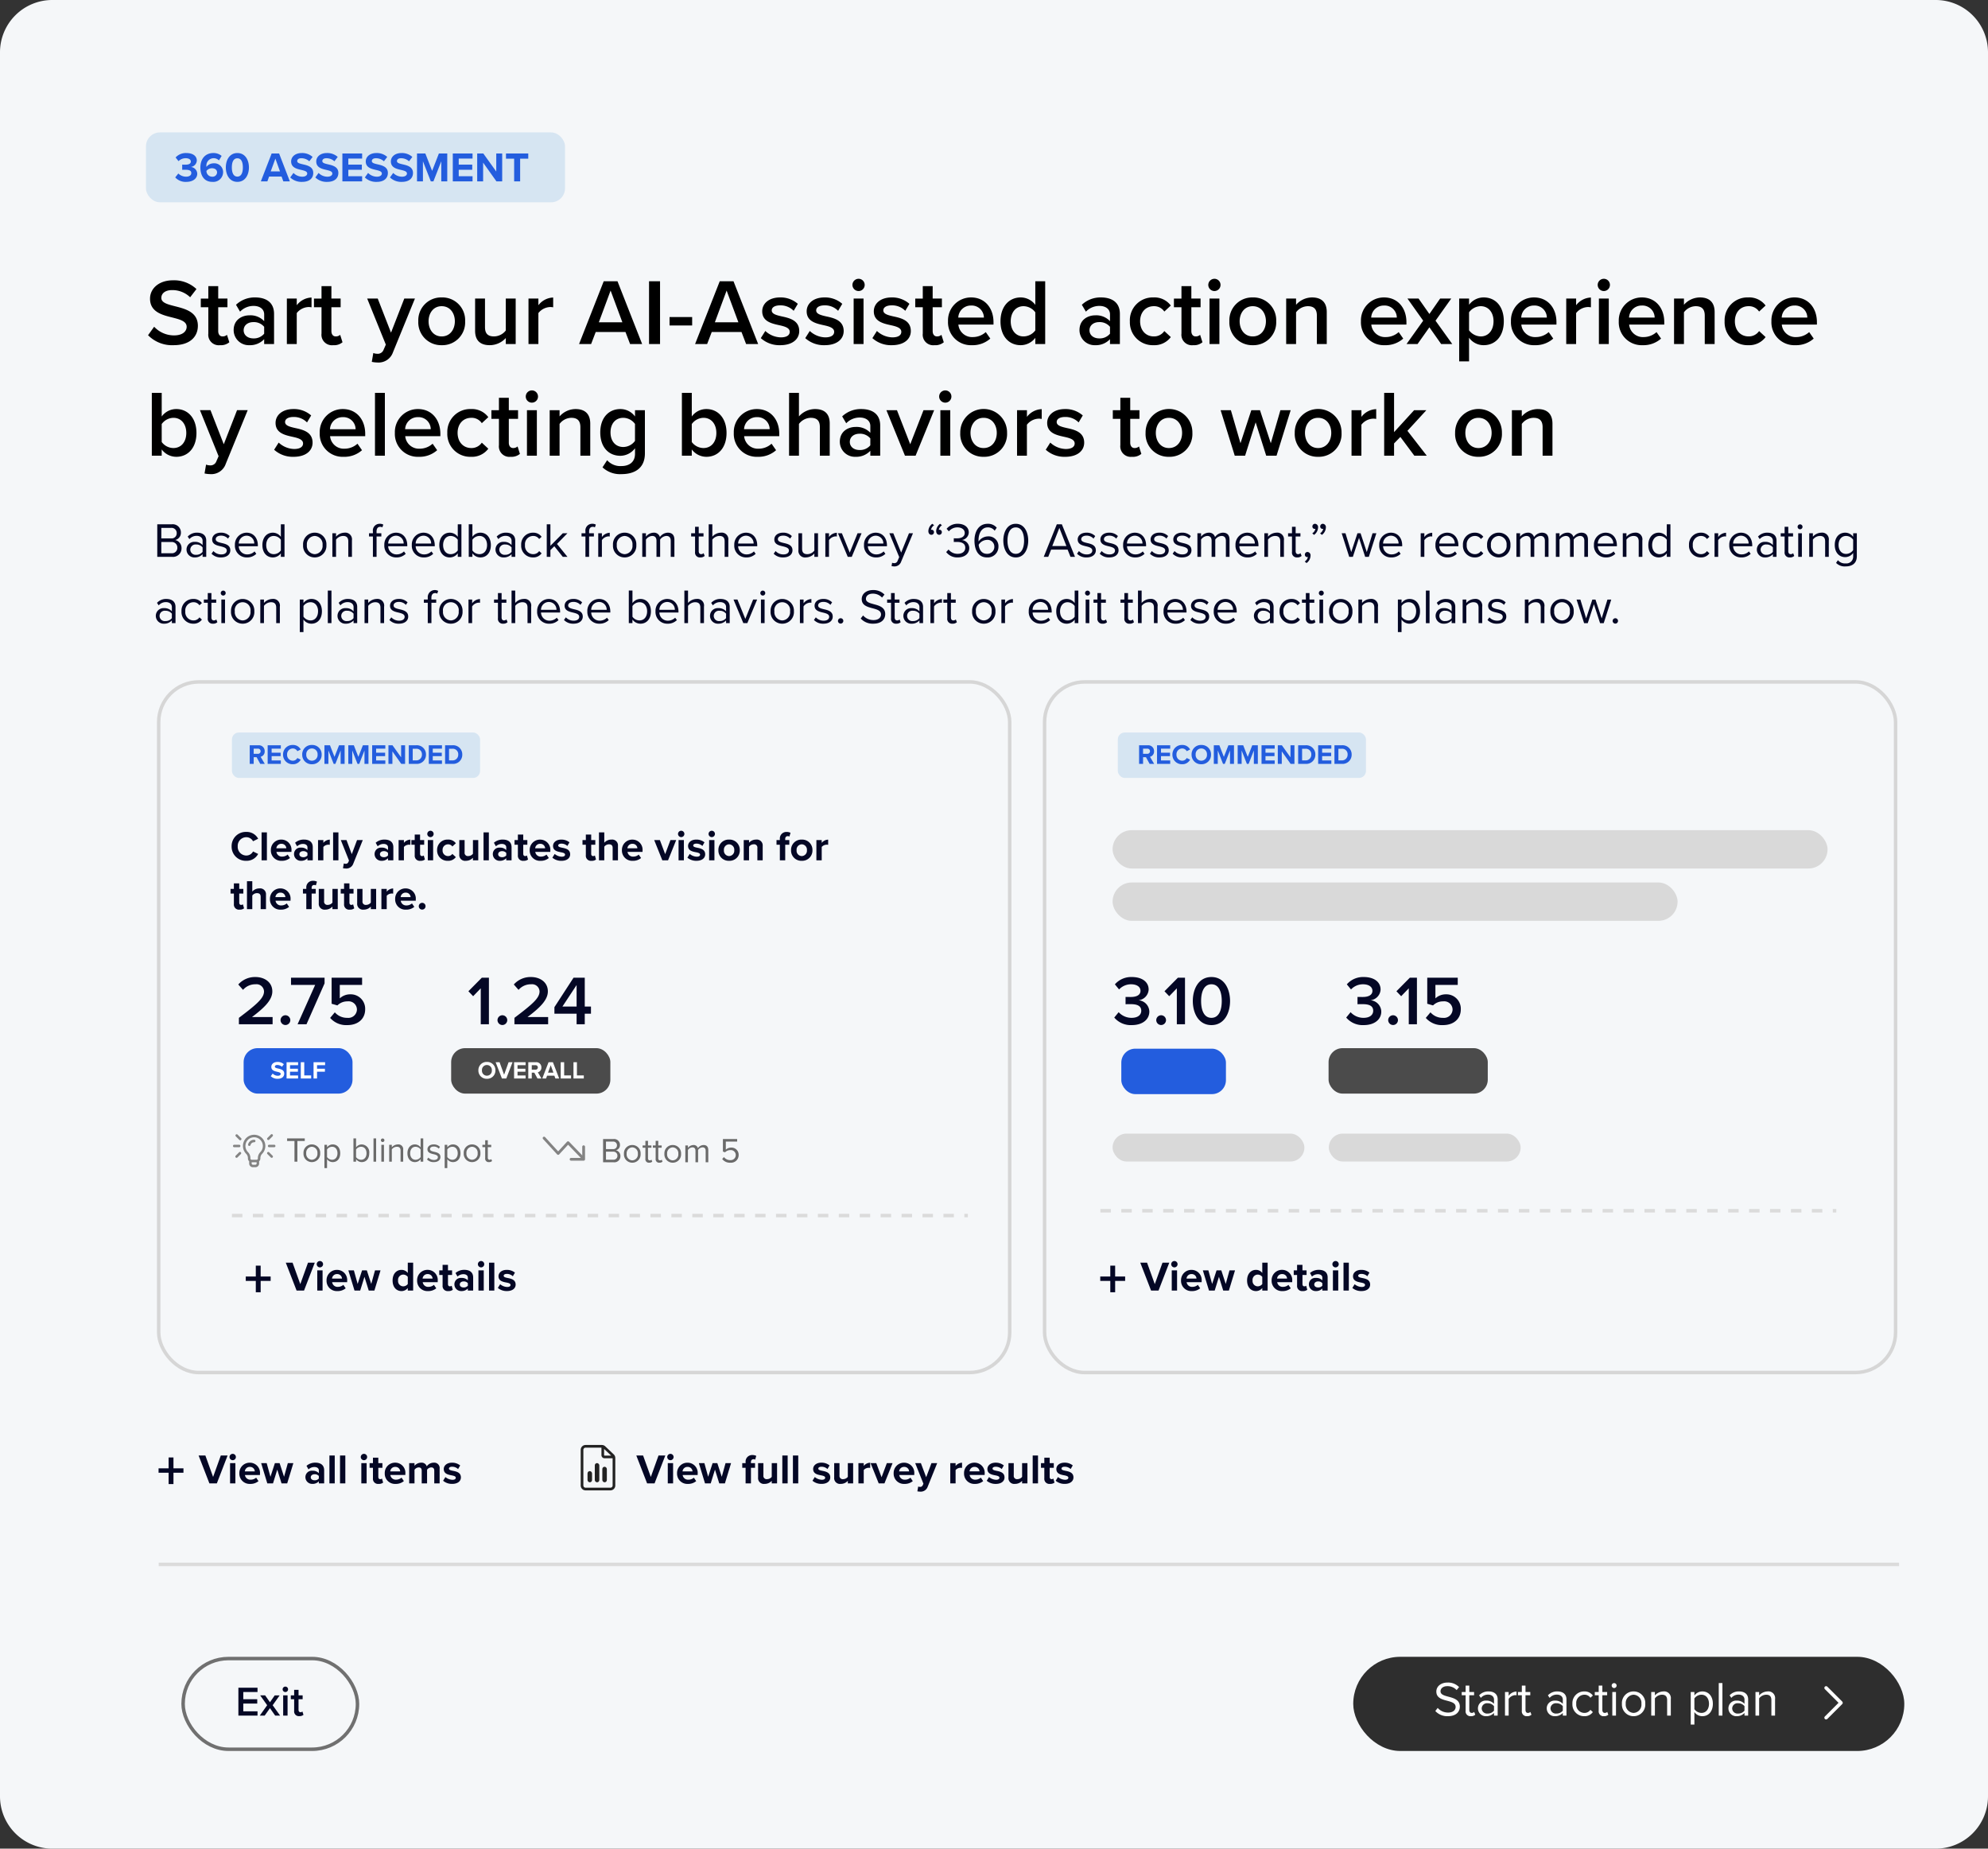 <svg xmlns="http://www.w3.org/2000/svg" viewBox="0 0 570 530"><rect x="0" y="0" width="570" height="530" fill="#333333" stroke="none"/><g transform="translate(-224 -198)"><path fill="#f5f7f9" d="M239 198h540a15 15 0 0 1 15 15v500a15 15 0 0 1-15 15H239a15 15 0 0 1-15-15V213a15 15 0 0 1 15-15Z"/><rect width="158" height="27" fill="#2e2e2e" rx="13.5" transform="translate(612 673)"/><rect width="120.147" height="20.04" fill="#d6e5f2" rx="4" transform="translate(265.854 235.96)"/><rect width="71.147" height="13.032" fill="#d6e5f2" rx="2" transform="translate(290.5 408)"/><rect width="31.222" height="13.032" fill="#235dde" rx="4" transform="translate(293.852 498.5)"/><rect width="29.999" height="13.032" fill="#235dde" rx="4" transform="translate(545.502 498.649)"/><rect width="45.647" height="13.032" fill="#4b4b4b" rx="4" transform="translate(353.354 498.5)"/><rect width="45.647" height="13.032" fill="#4b4b4b" rx="4" transform="translate(604.928 498.5)"/><rect width="71.147" height="13.032" fill="#d6e5f2" rx="2" transform="translate(544.501 408)"/><path d="M266.451 294.1a9.635 9.635 0 0 0 7.317 2.862c4.86 0 6.966-2.565 6.966-5.562 0-3.915-3.537-4.833-6.507-5.589-2.133-.54-3.969-1-3.969-2.4 0-1.35 1.188-2.241 3.051-2.241a7.321 7.321 0 0 1 5.211 2.052l1.809-2.349a9.371 9.371 0 0 0-6.75-2.511c-3.942 0-6.561 2.295-6.561 5.265 0 3.807 3.456 4.671 6.4 5.4 2.187.567 4.1 1.053 4.1 2.673 0 1.188-1.026 2.457-3.618 2.457a7.768 7.768 0 0 1-5.7-2.484Zm20.628 2.862a3.74 3.74 0 0 0 2.673-.837l-.675-2.133a1.83 1.83 0 0 1-1.269.459c-.81 0-1.242-.648-1.242-1.539v-6.831h2.646v-2.484h-2.646v-3.559h-2.835v3.564h-2.16v2.484h2.16v7.533a3.007 3.007 0 0 0 3.348 3.343Zm15.498-.324v-8.64c0-3.51-2.538-4.725-5.427-4.725a7.755 7.755 0 0 0-5.481 2.106l1.161 1.971a5.34 5.34 0 0 1 3.865-1.647c1.809 0 3.051.918 3.051 2.43v1.944a5.391 5.391 0 0 0-4.212-1.674c-2.139 0-4.539 1.242-4.539 4.235a4.332 4.332 0 0 0 4.535 4.324 5.505 5.505 0 0 0 4.212-1.724v1.4Zm-2.835-2.97a3.817 3.817 0 0 1-3.1 1.35c-1.593 0-2.781-.918-2.781-2.322 0-1.431 1.188-2.349 2.781-2.349a3.817 3.817 0 0 1 3.1 1.35Zm9.342 2.97v-8.883a4.5 4.5 0 0 1 3.348-1.728 4.179 4.179 0 0 1 .891.081V283.3a5.569 5.569 0 0 0-4.239 2.214v-1.917h-2.835v13.041Zm10.449.324a3.74 3.74 0 0 0 2.673-.837l-.675-2.133a1.83 1.83 0 0 1-1.269.459c-.81 0-1.242-.648-1.242-1.539v-6.831h2.646v-2.484h-2.646v-3.559h-2.835v3.564h-2.16v2.484h2.16v7.533a3.007 3.007 0 0 0 3.348 3.343Zm11.07 4.776a8.018 8.018 0 0 0 1.593.189 4.366 4.366 0 0 0 4.482-2.943l6.291-15.39h-3.051l-3.807 9.777-3.807-9.774h-3.024l5.346 13.203-.648 1.485a1.766 1.766 0 0 1-1.863 1.134 2.963 2.963 0 0 1-1.08-.216Zm20.034-4.776a6.526 6.526 0 0 0 6.723-6.858 6.519 6.519 0 0 0-6.723-6.831 6.528 6.528 0 0 0-6.7 6.831 6.535 6.535 0 0 0 6.7 6.858Zm0-2.511c-2.4 0-3.753-2.025-3.753-4.347 0-2.295 1.35-4.32 3.753-4.32 2.43 0 3.78 2.025 3.78 4.32 0 2.322-1.35 4.347-3.78 4.347Zm21.222 2.187v-13.041h-2.835v9.153a4.337 4.337 0 0 1-3.348 1.7c-1.593 0-2.619-.621-2.619-2.646v-8.208h-2.835v9.234c0 2.673 1.377 4.131 4.185 4.131a6.25 6.25 0 0 0 4.617-2.052v1.729Zm6.507 0v-8.883a4.5 4.5 0 0 1 3.348-1.728 4.179 4.179 0 0 1 .891.081V283.3a5.569 5.569 0 0 0-4.239 2.214v-1.917h-2.835v13.041Zm29.754 0-7.074-18.009h-3.942l-7.074 18.009h3.456l1.323-3.456h8.532l1.323 3.456Zm-5.67-6.237h-6.75l3.375-9.1Zm10.8 6.237v-18.009h-3.155v18.009Zm9.207-5.319v-2.43h-6.48v2.43Zm18.927 5.319-7.074-18.009h-3.942l-7.073 18.009h3.456l1.323-3.456h8.532l1.322 3.456Zm-5.67-6.237h-6.75l3.375-9.1Zm6.426 4.537a7.931 7.931 0 0 0 5.589 2.024c3.51 0 5.427-1.755 5.427-4.05 0-3.078-2.781-3.726-5.049-4.212-1.539-.351-2.835-.7-2.835-1.7 0-.918.945-1.458 2.43-1.458a5.259 5.259 0 0 1 3.861 1.566l1.188-2a7.455 7.455 0 0 0-5.076-1.836c-3.294 0-5.13 1.836-5.13 3.969 0 2.916 2.673 3.51 4.914 4 1.593.351 2.97.756 2.97 1.89 0 .972-.864 1.593-2.565 1.593a6.731 6.731 0 0 1-4.428-1.836Zm12.744 0a7.931 7.931 0 0 0 5.589 2.024c3.51 0 5.427-1.755 5.427-4.05 0-3.078-2.781-3.726-5.049-4.212-1.539-.351-2.835-.7-2.835-1.7 0-.918.945-1.458 2.43-1.458a5.259 5.259 0 0 1 3.861 1.566l1.188-2a7.455 7.455 0 0 0-5.076-1.836c-3.294 0-5.13 1.836-5.13 3.969 0 2.916 2.673 3.51 4.914 4 1.593.351 2.97.756 2.97 1.89 0 .972-.864 1.593-2.565 1.593a6.731 6.731 0 0 1-4.428-1.836Zm15.282-13.5a1.751 1.751 0 0 0 1.755-1.755 1.751 1.751 0 0 0-1.755-1.755 1.769 1.769 0 0 0-1.755 1.755 1.769 1.769 0 0 0 1.755 1.755Zm1.429 15.2v-13.041h-2.835v13.041Zm2.538-1.7a7.931 7.931 0 0 0 5.591 2.024c3.51 0 5.427-1.755 5.427-4.05 0-3.078-2.781-3.726-5.049-4.212-1.539-.351-2.835-.7-2.835-1.7 0-.918.945-1.458 2.43-1.458a5.259 5.259 0 0 1 3.861 1.566l1.188-2a7.455 7.455 0 0 0-5.076-1.836c-3.294 0-5.13 1.836-5.13 3.969 0 2.916 2.673 3.51 4.914 4 1.593.351 2.97.756 2.97 1.89 0 .972-.864 1.593-2.565 1.593a6.731 6.731 0 0 1-4.428-1.836Zm17.795 2.024a3.74 3.74 0 0 0 2.673-.837l-.675-2.133a1.83 1.83 0 0 1-1.269.459c-.81 0-1.242-.648-1.242-1.539v-6.831h2.646v-2.484h-2.646v-3.559h-2.835v3.564h-2.16v2.484h2.16v7.533a3.007 3.007 0 0 0 3.348 3.343Zm3.888-6.858a6.556 6.556 0 0 0 6.831 6.858 7.6 7.6 0 0 0 5.292-1.89l-1.3-1.863a5.519 5.519 0 0 1-3.695 1.429 3.95 3.95 0 0 1-4.158-3.591h10.071v-.675c0-4.1-2.511-7.1-6.426-7.1a6.591 6.591 0 0 0-6.615 6.832Zm6.615-4.509a3.488 3.488 0 0 1 3.672 3.456h-7.344a3.6 3.6 0 0 1 3.672-3.456Zm21.249 11.043v-18.009h-2.835v6.777a5.232 5.232 0 0 0-4.185-2.133c-3.375 0-5.8 2.646-5.8 6.858 0 4.293 2.457 6.831 5.8 6.831a5.281 5.281 0 0 0 4.185-2.106v1.782Zm-2.835-3.915a4.261 4.261 0 0 1-3.375 1.728c-2.241 0-3.672-1.809-3.672-4.32 0-2.538 1.431-4.347 3.672-4.347a4.284 4.284 0 0 1 3.375 1.754Zm24.25 3.915v-8.64c0-3.51-2.538-4.725-5.427-4.725a7.755 7.755 0 0 0-5.481 2.106l1.161 1.971a5.34 5.34 0 0 1 3.861-1.647c1.809 0 3.051.918 3.051 2.43v1.944a5.391 5.391 0 0 0-4.212-1.674c-2.133 0-4.536 1.242-4.536 4.239a4.332 4.332 0 0 0 4.536 4.32 5.505 5.505 0 0 0 4.208-1.724v1.4Zm-2.835-2.97a3.817 3.817 0 0 1-3.1 1.35c-1.593 0-2.781-.918-2.781-2.322 0-1.431 1.188-2.349 2.781-2.349a3.817 3.817 0 0 1 3.1 1.35Zm5.7-3.564a6.551 6.551 0 0 0 6.75 6.858 5.848 5.848 0 0 0 4.985-2.324l-1.86-1.726a3.545 3.545 0 0 1-3 1.539c-2.376 0-3.942-1.809-3.942-4.347s1.566-4.32 3.942-4.32a3.481 3.481 0 0 1 3 1.539l1.86-1.728a5.848 5.848 0 0 0-4.995-2.322 6.544 6.544 0 0 0-6.747 6.831Zm18.135 6.858a3.74 3.74 0 0 0 2.673-.837l-.673-2.133a1.83 1.83 0 0 1-1.269.459c-.81 0-1.242-.648-1.242-1.539v-6.831h2.646v-2.484h-2.646v-3.559h-2.835v3.564h-2.16v2.484h2.16v7.533a3.007 3.007 0 0 0 3.346 3.343Zm6.1-15.524a1.751 1.751 0 0 0 1.755-1.755 1.751 1.751 0 0 0-1.755-1.755 1.769 1.769 0 0 0-1.755 1.755 1.769 1.769 0 0 0 1.755 1.755Zm1.435 15.2v-13.041h-2.835v13.041Zm9.558.324a6.526 6.526 0 0 0 6.723-6.858 6.519 6.519 0 0 0-6.723-6.831 6.528 6.528 0 0 0-6.7 6.831 6.535 6.535 0 0 0 6.7 6.858Zm0-2.511c-2.4 0-3.753-2.025-3.753-4.347 0-2.295 1.35-4.32 3.753-4.32 2.43 0 3.78 2.025 3.78 4.32 0 2.322-1.35 4.347-3.78 4.347Zm21.222 2.187v-9.18c0-2.673-1.4-4.185-4.212-4.185a6.17 6.17 0 0 0-4.59 2.106v-1.782h-2.835v13.041h2.835v-9.1a4.293 4.293 0 0 1 3.348-1.755c1.593 0 2.619.675 2.619 2.7v8.155Zm9.8-6.534a6.556 6.556 0 0 0 6.832 6.858 7.6 7.6 0 0 0 5.292-1.89l-1.3-1.863a5.519 5.519 0 0 1-3.695 1.429 3.95 3.95 0 0 1-4.158-3.591h10.071v-.675c0-4.1-2.511-7.1-6.426-7.1a6.591 6.591 0 0 0-6.615 6.832Zm6.615-4.509a3.488 3.488 0 0 1 3.67 3.456h-7.344a3.6 3.6 0 0 1 3.675-3.456Zm19.576 11.043-4.806-6.7 4.509-6.345h-3.186l-3.078 4.428-3.105-4.428h-3.186l4.509 6.345-4.779 6.7h3.159l3.4-4.806 3.377 4.806Zm4.806-1.809a5.12 5.12 0 0 0 4.188 2.133c3.375 0 5.778-2.565 5.778-6.858s-2.4-6.831-5.778-6.831a5.2 5.2 0 0 0-4.185 2.106v-1.782h-2.835v18.009h2.835Zm7.02-4.725c0 2.538-1.431 4.347-3.672 4.347a4.309 4.309 0 0 1-3.348-1.755v-5.158a4.232 4.232 0 0 1 3.348-1.755c2.24.001 3.672 1.81 3.672 4.321Zm4.995 0a6.556 6.556 0 0 0 6.831 6.858 7.6 7.6 0 0 0 5.292-1.89l-1.3-1.863a5.519 5.519 0 0 1-3.695 1.429 3.95 3.95 0 0 1-4.155-3.589h10.071v-.675c0-4.1-2.511-7.1-6.426-7.1a6.591 6.591 0 0 0-6.618 6.83Zm6.615-4.509a3.488 3.488 0 0 1 3.672 3.456h-7.344a3.6 3.6 0 0 1 3.672-3.456Zm12.069 11.043v-8.883a4.5 4.5 0 0 1 3.348-1.728 4.179 4.179 0 0 1 .891.081V283.3a5.569 5.569 0 0 0-4.239 2.214v-1.917h-2.835v13.041Zm7.938-15.2a1.751 1.751 0 0 0 1.755-1.755 1.751 1.751 0 0 0-1.755-1.755 1.769 1.769 0 0 0-1.755 1.755 1.769 1.769 0 0 0 1.755 1.755Zm1.431 15.2v-13.041h-2.835v13.041Zm2.862-6.534a6.556 6.556 0 0 0 6.831 6.858 7.6 7.6 0 0 0 5.292-1.89l-1.3-1.863a5.519 5.519 0 0 1-3.695 1.429 3.95 3.95 0 0 1-4.158-3.591h10.071v-.675c0-4.1-2.511-7.1-6.426-7.1a6.591 6.591 0 0 0-6.615 6.832Zm6.615-4.509a3.488 3.488 0 0 1 3.672 3.456h-7.344a3.6 3.6 0 0 1 3.672-3.456Zm20.871 11.043v-9.18c0-2.673-1.4-4.185-4.212-4.185a6.17 6.17 0 0 0-4.59 2.106v-1.782h-2.835v13.041h2.835v-9.1a4.293 4.293 0 0 1 3.348-1.755c1.593 0 2.619.675 2.619 2.7v8.155Zm2.862-6.534a6.551 6.551 0 0 0 6.75 6.858 5.848 5.848 0 0 0 4.995-2.324l-1.863-1.728a3.545 3.545 0 0 1-3 1.539c-2.376 0-3.942-1.809-3.942-4.347s1.566-4.32 3.942-4.32a3.481 3.481 0 0 1 3 1.539l1.863-1.728a5.848 5.848 0 0 0-4.995-2.322 6.544 6.544 0 0 0-6.75 6.833Zm13.419 0a6.556 6.556 0 0 0 6.831 6.858 7.6 7.6 0 0 0 5.292-1.89l-1.3-1.863a5.519 5.519 0 0 1-3.695 1.429 3.95 3.95 0 0 1-4.158-3.591h10.071v-.675c0-4.1-2.511-7.1-6.426-7.1a6.591 6.591 0 0 0-6.615 6.832Zm6.615-4.509a3.488 3.488 0 0 1 3.676 3.456h-7.344a3.6 3.6 0 0 1 3.668-3.456Zm-468.153 43.043v-1.782a5.242 5.242 0 0 0 4.185 2.106c3.321 0 5.778-2.538 5.778-6.831 0-4.212-2.43-6.858-5.778-6.858a5.157 5.157 0 0 0-4.185 2.133v-6.777h-2.835v18.009Zm0-9.072a4.256 4.256 0 0 1 3.348-1.782c2.268 0 3.7 1.809 3.7 4.347s-1.431 4.32-3.7 4.32a4.208 4.208 0 0 1-3.348-1.728Zm12.285 14.172a8.018 8.018 0 0 0 1.593.189 4.366 4.366 0 0 0 4.482-2.943l6.291-15.39h-3.051l-3.807 9.774-3.807-9.774h-3.024l5.346 13.2-.648 1.485a1.766 1.766 0 0 1-1.863 1.134 2.963 2.963 0 0 1-1.08-.216Zm19.953-6.8a7.931 7.931 0 0 0 5.591 2.024c3.51 0 5.427-1.755 5.427-4.05 0-3.078-2.781-3.726-5.049-4.212-1.539-.351-2.835-.7-2.835-1.7 0-.918.945-1.458 2.43-1.458a5.259 5.259 0 0 1 3.861 1.566l1.188-2a7.455 7.455 0 0 0-5.076-1.836c-3.294 0-5.13 1.836-5.13 3.969 0 2.916 2.673 3.51 4.914 4 1.593.351 2.97.756 2.97 1.89 0 .972-.864 1.593-2.565 1.593a6.731 6.731 0 0 1-4.428-1.836Zm13.068-4.833a6.556 6.556 0 0 0 6.831 6.858 7.6 7.6 0 0 0 5.292-1.89l-1.3-1.863a5.519 5.519 0 0 1-3.7 1.428 3.95 3.95 0 0 1-4.158-3.591h10.076v-.675c0-4.1-2.511-7.1-6.426-7.1a6.591 6.591 0 0 0-6.615 6.832Zm6.615-4.509a3.488 3.488 0 0 1 3.672 3.456h-7.344a3.6 3.6 0 0 1 3.672-3.457Zm12.069 11.042v-18.009h-2.835v18.009Zm2.862-6.534a6.556 6.556 0 0 0 6.831 6.858 7.6 7.6 0 0 0 5.292-1.89l-1.3-1.863a5.519 5.519 0 0 1-3.695 1.429 3.95 3.95 0 0 1-4.158-3.591h10.071v-.675c0-4.1-2.511-7.1-6.426-7.1a6.591 6.591 0 0 0-6.615 6.832Zm6.615-4.509a3.488 3.488 0 0 1 3.672 3.456h-7.344a3.6 3.6 0 0 1 3.672-3.456Zm8.424 4.509a6.551 6.551 0 0 0 6.75 6.858 5.848 5.848 0 0 0 5-2.322l-1.863-1.728a3.545 3.545 0 0 1-3 1.539c-2.376 0-3.942-1.809-3.942-4.347s1.566-4.32 3.942-4.32a3.481 3.481 0 0 1 3 1.539l1.863-1.728a5.848 5.848 0 0 0-5-2.322 6.544 6.544 0 0 0-6.75 6.831Zm18.144 6.858a3.74 3.74 0 0 0 2.673-.837l-.675-2.133a1.83 1.83 0 0 1-1.269.459c-.81 0-1.242-.648-1.242-1.539v-6.831h2.646v-2.484h-2.646v-3.559h-2.835v3.564h-2.158v2.484h2.16v7.533a3.007 3.007 0 0 0 3.346 3.343Zm6.1-15.525a1.755 1.755 0 1 0-1.755-1.755 1.752 1.752 0 0 0 1.757 1.756Zm1.433 15.201v-13.041h-2.839v13.041Zm15.309 0v-9.18c0-2.673-1.4-4.185-4.212-4.185a6.17 6.17 0 0 0-4.59 2.106v-1.782h-2.835v13.041h2.835v-9.1a4.293 4.293 0 0 1 3.348-1.755c1.593 0 2.619.675 2.619 2.7v8.155Zm3.51 3.348a7.36 7.36 0 0 0 5.454 1.944c3.213 0 6.7-1.269 6.7-5.967v-12.366h-2.835v1.809a5.194 5.194 0 0 0-4.185-2.133c-3.348 0-5.778 2.484-5.778 6.7 0 4.293 2.457 6.7 5.778 6.7a5.293 5.293 0 0 0 4.185-2.16v1.566c0 2.673-2 3.537-3.861 3.537a5.056 5.056 0 0 1-4.131-1.674Zm9.315-7.587a4.232 4.232 0 0 1-3.348 1.755c-2.241 0-3.672-1.674-3.672-4.185s1.431-4.185 3.672-4.185a4.232 4.232 0 0 1 3.348 1.755Zm16.281 4.239v-1.782a5.242 5.242 0 0 0 4.185 2.106c3.321 0 5.778-2.538 5.778-6.831 0-4.212-2.43-6.858-5.778-6.858a5.157 5.157 0 0 0-4.185 2.133v-6.777h-2.835v18.009Zm0-9.072a4.255 4.255 0 0 1 3.346-1.782c2.268 0 3.7 1.809 3.7 4.347s-1.431 4.32-3.7 4.32a4.208 4.208 0 0 1-3.348-1.728Zm12.046 2.538a6.556 6.556 0 0 0 6.831 6.858 7.6 7.6 0 0 0 5.292-1.89l-1.3-1.863a5.519 5.519 0 0 1-3.7 1.431 3.95 3.95 0 0 1-4.158-3.591h10.071v-.675c0-4.1-2.511-7.1-6.426-7.1a6.591 6.591 0 0 0-6.61 6.83Zm6.615-4.509a3.488 3.488 0 0 1 3.672 3.456h-7.344a3.6 3.6 0 0 1 3.668-3.456Zm20.894 11.043v-9.234c0-2.673-1.4-4.131-4.212-4.131a6.233 6.233 0 0 0-4.617 2.106v-6.75h-2.835v18.009h2.835v-9.1a4.382 4.382 0 0 1 3.348-1.755c1.593 0 2.646.621 2.646 2.646v8.209Zm14.472 0v-8.64c0-3.51-2.538-4.725-5.427-4.725a7.755 7.755 0 0 0-5.481 2.106l1.161 1.971a5.34 5.34 0 0 1 3.861-1.647c1.809 0 3.051.918 3.051 2.43v1.944a5.391 5.391 0 0 0-4.212-1.674c-2.133 0-4.536 1.242-4.536 4.239a4.332 4.332 0 0 0 4.536 4.32 5.505 5.505 0 0 0 4.212-1.728v1.404Zm-2.835-2.97a3.817 3.817 0 0 1-3.1 1.35c-1.593 0-2.781-.918-2.781-2.322 0-1.431 1.188-2.349 2.781-2.349a3.817 3.817 0 0 1 3.1 1.35Zm12.987 2.97 5.319-13.041h-3.052l-3.807 9.774-3.807-9.774h-3.024l5.32 13.041Zm8.505-15.2a1.755 1.755 0 1 0-1.755-1.755 1.751 1.751 0 0 0 1.755 1.755Zm1.431 15.2v-13.041h-2.835v13.041Zm9.558.324a6.526 6.526 0 0 0 6.723-6.858 6.711 6.711 0 1 0-13.419 0 6.535 6.535 0 0 0 6.696 6.858Zm0-2.511c-2.4 0-3.753-2.025-3.753-4.347 0-2.295 1.35-4.32 3.753-4.32 2.43 0 3.78 2.025 3.78 4.32 0 2.322-1.35 4.347-3.78 4.347Zm12.42 2.187v-8.883a4.5 4.5 0 0 1 3.348-1.728 4.179 4.179 0 0 1 .891.081V315.3a5.569 5.569 0 0 0-4.239 2.214v-1.917h-2.835v13.041Zm5.4-1.7a7.931 7.931 0 0 0 5.589 2.025c3.51 0 5.427-1.755 5.427-4.05 0-3.078-2.781-3.726-5.049-4.212-1.539-.351-2.835-.7-2.835-1.7 0-.918.945-1.458 2.43-1.458a5.259 5.259 0 0 1 3.861 1.566l1.188-2a7.455 7.455 0 0 0-5.076-1.836c-3.294 0-5.13 1.836-5.13 3.969 0 2.916 2.673 3.51 4.914 4 1.593.351 2.97.756 2.97 1.89 0 .972-.864 1.593-2.565 1.593a6.731 6.731 0 0 1-4.428-1.836Zm24.732 2.025a3.74 3.74 0 0 0 2.673-.837l-.675-2.133a1.83 1.83 0 0 1-1.269.459c-.81 0-1.242-.648-1.242-1.539v-6.832h2.646v-2.484h-2.646v-3.559h-2.835v3.564h-2.16v2.484h2.16v7.533a3.007 3.007 0 0 0 3.348 3.343Zm10.584 0a6.526 6.526 0 0 0 6.723-6.858 6.711 6.711 0 1 0-13.419 0 6.535 6.535 0 0 0 6.696 6.857Zm0-2.511c-2.4 0-3.753-2.025-3.753-4.347 0-2.295 1.35-4.32 3.753-4.32 2.43 0 3.78 2.025 3.78 4.32 0 2.321-1.35 4.346-3.78 4.346Zm30.861 2.186 4.05-13.041h-2.943l-2.754 9.477-3.105-9.477h-2.484l-3.105 9.477-2.754-9.477h-2.943l4.05 13.041h2.97l3.024-9.558 3.024 9.558Zm11.907.324a6.526 6.526 0 0 0 6.723-6.858 6.711 6.711 0 1 0-13.419 0 6.535 6.535 0 0 0 6.696 6.858Zm0-2.511c-2.4 0-3.753-2.025-3.753-4.347 0-2.295 1.35-4.32 3.753-4.32 2.43 0 3.78 2.025 3.78 4.32 0 2.322-1.35 4.347-3.78 4.347Zm12.42 2.187v-8.883a4.5 4.5 0 0 1 3.349-1.728 4.179 4.179 0 0 1 .891.081V315.3a5.569 5.569 0 0 0-4.239 2.214v-1.917h-2.835v13.041Zm18.738 0-5.535-7.128 5.427-5.913h-3.51l-5.751 6.291v-11.259h-2.835v18.009h2.835v-3.51l1.809-1.863 4 5.373Zm14.823.324a6.526 6.526 0 0 0 6.723-6.858 6.711 6.711 0 1 0-13.419 0 6.535 6.535 0 0 0 6.696 6.858Zm0-2.511c-2.4 0-3.753-2.025-3.753-4.347 0-2.295 1.35-4.32 3.753-4.32 2.43 0 3.78 2.025 3.78 4.32 0 2.322-1.35 4.347-3.78 4.347Zm21.222 2.187v-9.18c0-2.673-1.4-4.185-4.212-4.185a6.17 6.17 0 0 0-4.59 2.106v-1.782h-2.832v13.041h2.835v-9.1a4.293 4.293 0 0 1 3.348-1.755c1.593 0 2.619.675 2.619 2.7v8.155Z"/><path fill="#235dde" d="M274.24 248.86a4 4 0 0 0 3.16 1.284c1.92 0 3.156-.972 3.156-2.352a2.008 2.008 0 0 0-1.876-1.92 1.963 1.963 0 0 0 1.752-1.824c0-1.332-1.152-2.172-3.024-2.172a3.939 3.939 0 0 0-3.06 1.272l.84 1.052a2.9 2.9 0 0 1 2.04-.84c.84 0 1.488.324 1.488.96 0 .6-.588.888-1.476.888-.312 0-.852 0-1-.012v1.488c.12-.012.66-.012 1-.012 1.116 0 1.608.3 1.608.948 0 .612-.54 1.032-1.512 1.032a3.187 3.187 0 0 1-2.208-.912Zm7.212-2.844c0 2.256 1.02 4.128 3.456 4.128a2.81 2.81 0 0 0 3.06-2.744 2.523 2.523 0 0 0-2.724-2.58 2.6 2.6 0 0 0-2.052 1.02.738.738 0 0 1-.012-.168 2.114 2.114 0 0 1 2-2.316 2.131 2.131 0 0 1 1.6.636l.768-1.292a3.612 3.612 0 0 0-2.364-.828c-2.364.004-3.732 1.72-3.732 4.144Zm4.788 1.452a1.287 1.287 0 0 1-1.416 1.188 1.634 1.634 0 0 1-1.632-1.656 2.052 2.052 0 0 1 1.56-.768c.78 0 1.488.368 1.488 1.236Zm2.508-1.468c0 2.064 1.02 4.14 3.312 4.14s3.312-2.072 3.312-4.14-1.032-4.124-3.312-4.124-3.312 2.064-3.312 4.124Zm4.884 0c0 1.476-.432 2.628-1.572 2.628s-1.584-1.148-1.584-2.628.432-2.616 1.584-2.616 1.572 1.144 1.572 2.616Zm13.476 4-3.084-8h-2.136l-3.1 8h1.872l.5-1.38h3.576l.5 1.38Zm-2.832-2.856h-2.652l1.332-3.672Zm2.94 1.728a4.612 4.612 0 0 0 3.4 1.272c2.16 0 3.2-1.1 3.2-2.568 0-1.776-1.68-2.172-3-2.472-.924-.216-1.6-.384-1.6-.924 0-.48.408-.816 1.176-.816a3.415 3.415 0 0 1 2.292.876l.948-1.248a4.452 4.452 0 0 0-3.12-1.116c-1.884 0-3.036 1.08-3.036 2.412 0 1.788 1.68 2.148 2.988 2.448.924.216 1.62.42 1.62 1.02 0 .456-.456.9-1.392.9a3.509 3.509 0 0 1-2.544-1.08Zm7.2 0a4.612 4.612 0 0 0 3.4 1.272c2.16 0 3.2-1.1 3.2-2.568 0-1.776-1.68-2.172-3-2.472-.924-.216-1.6-.384-1.6-.924 0-.48.408-.816 1.176-.816a3.415 3.415 0 0 1 2.292.876l.948-1.248a4.452 4.452 0 0 0-3.12-1.116c-1.884 0-3.036 1.08-3.036 2.412 0 1.788 1.68 2.148 2.988 2.448.924.216 1.62.42 1.62 1.02 0 .456-.456.9-1.392.9a3.509 3.509 0 0 1-2.544-1.08ZM327.832 250v-1.476h-3.96v-1.86h3.876V245.2h-3.876v-1.74h3.96V242h-5.664v8Zm.78-1.128a4.612 4.612 0 0 0 3.4 1.272c2.16 0 3.2-1.1 3.2-2.568 0-1.776-1.68-2.172-3-2.472-.924-.216-1.6-.384-1.6-.924 0-.48.408-.816 1.176-.816a3.415 3.415 0 0 1 2.292.876l.948-1.248a4.452 4.452 0 0 0-3.12-1.116c-1.884 0-3.036 1.08-3.036 2.412 0 1.788 1.68 2.148 2.988 2.448.924.216 1.62.42 1.62 1.02 0 .456-.456.9-1.392.9a3.509 3.509 0 0 1-2.544-1.08Zm7.2 0a4.612 4.612 0 0 0 3.4 1.272c2.16 0 3.2-1.1 3.2-2.568 0-1.776-1.68-2.172-3-2.472-.924-.216-1.6-.384-1.6-.924 0-.48.408-.816 1.176-.816a3.415 3.415 0 0 1 2.292.876l.948-1.248a4.452 4.452 0 0 0-3.12-1.116c-1.884 0-3.036 1.08-3.036 2.412 0 1.788 1.68 2.148 2.988 2.448.924.216 1.62.42 1.62 1.02 0 .456-.456.9-1.392.9a3.509 3.509 0 0 1-2.544-1.08ZM352.24 250v-8h-2.4l-1.94 4.988-1.948-4.988h-2.388v8h1.7v-5.76l2.26 5.76h.744l2.256-5.76V250Zm7.248 0v-1.476h-3.96v-1.86h3.872V245.2h-3.872v-1.74h3.96V242h-5.664v8Zm8.5 0v-8h-1.7v5.18l-3.716-5.18h-1.752v8h1.7v-5.376l3.82 5.376Zm5.148 0v-6.5h2.328V242h-6.388v1.5h2.34v6.5Zm-73.215 167-1.2-2.032a1.531 1.531 0 0 0 1.168-1.584 1.662 1.662 0 0 0-1.792-1.72h-2.496V417h1.136v-1.912h.836l1.044 1.912Zm-1.192-3.624a.736.736 0 0 1-.8.736h-1.192v-1.472h1.192a.736.736 0 0 1 .8.736Zm5.792 3.624v-.984h-2.64v-1.24h2.584v-.976h-2.584v-1.16h2.64v-.976h-3.776V417Zm3.432.1a2.477 2.477 0 0 0 2.272-1.312l-.976-.472a1.446 1.446 0 0 1-1.3.776 1.654 1.654 0 0 1-1.632-1.752 1.654 1.654 0 0 1 1.636-1.756 1.461 1.461 0 0 1 1.3.776l.976-.48a2.462 2.462 0 0 0-2.272-1.3 2.7 2.7 0 0 0-2.8 2.76 2.7 2.7 0 0 0 2.796 2.76Zm2.7-2.76a2.679 2.679 0 0 0 2.78 2.76 2.681 2.681 0 0 0 2.792-2.76 2.681 2.681 0 0 0-2.792-2.76 2.679 2.679 0 0 0-2.784 2.756Zm4.408 0a1.624 1.624 0 0 1-1.628 1.748 1.618 1.618 0 0 1-1.616-1.752 1.614 1.614 0 0 1 1.616-1.752 1.62 1.62 0 0 1 1.624 1.752Zm7.748 2.66v-5.336h-1.6l-1.3 3.328-1.3-3.328h-1.584V417h1.136v-3.84l1.504 3.84h.5l1.5-3.84V417Zm6.84 0v-5.336h-1.6l-1.3 3.328-1.3-3.328h-1.584V417h1.136v-3.84l1.504 3.84h.5l1.5-3.84V417Zm4.832 0v-.984h-2.64v-1.24h2.584v-.976h-2.584v-1.16h2.64v-.976h-3.776V417Zm5.664 0v-5.336h-1.136v3.456l-2.472-3.456h-1.164V417h1.136v-3.584l2.54 3.584Zm3.16 0a2.609 2.609 0 0 0 2.832-2.664 2.615 2.615 0 0 0-2.832-2.672h-2.1V417Zm-.968-4.336h.968a1.561 1.561 0 0 1 1.668 1.672 1.6 1.6 0 0 1-1.668 1.664h-.968Zm8.384 4.336v-.984h-2.64v-1.24h2.584v-.976h-2.584v-1.16h2.64v-.976h-3.776V417Zm2.992 0a2.609 2.609 0 0 0 2.832-2.664 2.615 2.615 0 0 0-2.832-2.672h-2.1V417Zm-.968-4.336h.968a1.561 1.561 0 0 1 1.672 1.672 1.6 1.6 0 0 1-1.672 1.664h-.968Z"/><path fill="#fff" d="M301.64 506.54a2.69 2.69 0 0 0 1.981.742c1.26 0 1.869-.644 1.869-1.5 0-1.036-.98-1.267-1.75-1.442-.539-.126-.931-.224-.931-.539 0-.28.238-.476.686-.476a1.992 1.992 0 0 1 1.337.511l.553-.728a2.6 2.6 0 0 0-1.82-.651c-1.1 0-1.771.63-1.771 1.407 0 1.043.98 1.253 1.743 1.428.539.126.945.245.945.6 0 .266-.266.525-.812.525a2.047 2.047 0 0 1-1.484-.63Zm7.826.658v-.861h-2.31v-1.085h2.261v-.854h-2.261v-1.015h2.31v-.854h-3.3v4.669Zm3.745 0v-.875h-1.974v-3.794h-.994v4.669Zm1.689 0v-1.946h2.261v-.854H314.9v-1.015h2.31v-.854h-3.31v4.669Zm46.265-2.331a2.344 2.344 0 0 0 2.436 2.415 2.346 2.346 0 0 0 2.443-2.415 2.346 2.346 0 0 0-2.443-2.415 2.344 2.344 0 0 0-2.436 2.415Zm3.857 0a1.421 1.421 0 0 1-1.421 1.531 1.416 1.416 0 0 1-1.414-1.531 1.412 1.412 0 0 1 1.414-1.533 1.417 1.417 0 0 1 1.421 1.533Zm4.137 2.331 1.8-4.669h-1.132l-1.291 3.591-1.3-3.591h-1.129l1.806 4.669Zm5.537 0v-.861h-2.31v-1.085h2.261v-.854h-2.261v-1.015h2.31v-.854h-3.3v4.669Zm4.557 0-1.05-1.778a1.34 1.34 0 0 0 1.024-1.386 1.454 1.454 0 0 0-1.57-1.505h-2.184v4.669h.994v-1.673h.728l.917 1.673Zm-1.043-3.171a.644.644 0 0 1-.7.644h-1.043v-1.288h1.043a.644.644 0 0 1 .7.644Zm6.117 3.171-1.8-4.669h-1.244l-1.806 4.669h1.092l.294-.805h2.086l.294.805Zm-1.651-1.666h-1.549l.777-2.142Zm5.051 1.666v-.875h-1.971v-3.794h-.994v4.669Zm3.661 0v-.875h-1.971v-3.794h-.99v4.669Z"/><path fill="#235dde" d="m554.922 417-1.2-2.032a1.531 1.531 0 0 0 1.168-1.584 1.662 1.662 0 0 0-1.792-1.72h-2.496V417h1.136v-1.912h.836l1.044 1.912Zm-1.192-3.624a.736.736 0 0 1-.8.736h-1.192v-1.472h1.192a.736.736 0 0 1 .8.736Zm5.792 3.624v-.984h-2.64v-1.24h2.584v-.976h-2.584v-1.16h2.64v-.976h-3.776V417Zm3.432.1a2.477 2.477 0 0 0 2.272-1.312l-.976-.472a1.446 1.446 0 0 1-1.3.776 1.654 1.654 0 0 1-1.632-1.752 1.654 1.654 0 0 1 1.636-1.756 1.461 1.461 0 0 1 1.3.776l.976-.48a2.462 2.462 0 0 0-2.272-1.3 2.7 2.7 0 0 0-2.8 2.76 2.7 2.7 0 0 0 2.796 2.76Zm2.7-2.76a2.679 2.679 0 0 0 2.78 2.76 2.681 2.681 0 0 0 2.792-2.76 2.681 2.681 0 0 0-2.792-2.76 2.679 2.679 0 0 0-2.784 2.756Zm4.408 0a1.624 1.624 0 0 1-1.628 1.748 1.618 1.618 0 0 1-1.616-1.752 1.614 1.614 0 0 1 1.616-1.752 1.62 1.62 0 0 1 1.624 1.752Zm7.748 2.66v-5.336h-1.6l-1.3 3.328-1.3-3.328h-1.584V417h1.136v-3.84l1.504 3.84h.5l1.5-3.84V417Zm6.84 0v-5.336h-1.6l-1.3 3.328-1.3-3.328h-1.584V417h1.136v-3.84l1.504 3.84h.5l1.5-3.84V417Zm4.832 0v-.984h-2.64v-1.24h2.584v-.976h-2.584v-1.16h2.64v-.976h-3.776V417Zm5.664 0v-5.336h-1.136v3.456l-2.472-3.456h-1.164V417h1.136v-3.584l2.54 3.584Zm3.16 0a2.609 2.609 0 0 0 2.832-2.664 2.615 2.615 0 0 0-2.832-2.672h-2.1V417Zm-.968-4.336h.968a1.561 1.561 0 0 1 1.668 1.672 1.6 1.6 0 0 1-1.668 1.664h-.968Zm8.384 4.336v-.984h-2.64v-1.24h2.584v-.976h-2.584v-1.16h2.64v-.976h-3.776V417Zm2.992 0a2.609 2.609 0 0 0 2.832-2.664 2.615 2.615 0 0 0-2.832-2.672h-2.1V417Zm-.968-4.336h.968a1.561 1.561 0 0 1 1.672 1.672 1.6 1.6 0 0 1-1.672 1.664h-.968Z"/><path fill="#040725" d="M273.349 357.644a2.434 2.434 0 0 0 2.7-2.52 2.331 2.331 0 0 0-1.82-2.3 2.122 2.122 0 0 0 1.64-2.138 2.356 2.356 0 0 0-2.618-2.38h-4.158v9.338Zm-3.094-8.3h2.8a1.468 1.468 0 0 1 1.61 1.51 1.451 1.451 0 0 1-1.61 1.5h-2.8Zm0 4.046h2.856a1.586 1.586 0 0 1 1.736 1.61 1.545 1.545 0 0 1-1.736 1.608h-2.856Zm12.88 4.254v-4.648c0-1.638-1.19-2.282-2.618-2.282a3.54 3.54 0 0 0-2.7 1.12l.49.728a2.686 2.686 0 0 1 2.072-.938c.98 0 1.708.518 1.708 1.428v1.218a2.827 2.827 0 0 0-2.24-.924 2.215 2.215 0 0 0-2.368 2.226 2.252 2.252 0 0 0 2.366 2.24 2.925 2.925 0 0 0 2.24-.938v.77Zm-1.05-1.428a2.264 2.264 0 0 1-1.862.84 1.516 1.516 0 0 1-1.666-1.47 1.518 1.518 0 0 1 1.666-1.484 2.264 2.264 0 0 1 1.862.84Zm2.562.528a3.6 3.6 0 0 0 2.73 1.068c1.75 0 2.66-.91 2.66-2.044 0-1.5-1.358-1.834-2.534-2.1-.882-.21-1.652-.42-1.652-1.078 0-.6.574-1.022 1.5-1.022a2.634 2.634 0 0 1 2.016.854l.49-.728a3.422 3.422 0 0 0-2.506-.98c-1.61 0-2.52.9-2.52 1.946 0 1.4 1.3 1.708 2.45 1.974.91.224 1.736.462 1.736 1.2 0 .658-.56 1.12-1.6 1.12a3.064 3.064 0 0 1-2.226-.966Zm6.706-2.492a3.353 3.353 0 0 0 3.448 3.56 3.673 3.673 0 0 0 2.684-1.036l-.5-.686a2.956 2.956 0 0 1-2.09.854 2.383 2.383 0 0 1-2.436-2.338h5.474v-.262c0-2.03-1.2-3.626-3.248-3.626a3.381 3.381 0 0 0-3.332 3.538Zm3.318-2.67a2.192 2.192 0 0 1 2.23 2.254h-4.442a2.256 2.256 0 0 1 2.212-2.254Zm10.906 6.062v-9.338h-1.05v3.6a2.827 2.827 0 0 0-2.282-1.19c-1.778 0-3.01 1.4-3.01 3.556 0 2.2 1.246 3.542 3.01 3.542a2.847 2.847 0 0 0 2.282-1.176v1.006Zm-1.05-1.834a2.515 2.515 0 0 1-2.026 1.064c-1.358 0-2.17-1.106-2.17-2.6s.812-2.618 2.17-2.618a2.539 2.539 0 0 1 2.026 1.088Zm9.716 2a3.329 3.329 0 0 0 3.346-3.556 3.317 3.317 0 0 0-3.346-3.54 3.317 3.317 0 0 0-3.342 3.542 3.329 3.329 0 0 0 3.342 3.556Zm0-.938a2.366 2.366 0 0 1-2.254-2.618 2.361 2.361 0 0 1 2.254-2.6 2.35 2.35 0 0 1 2.24 2.6 2.355 2.355 0 0 1-2.24 2.62Zm10.668.772v-4.746a1.922 1.922 0 0 0-2.156-2.184 3.354 3.354 0 0 0-2.408 1.148v-.98h-1.046v6.762h1.05v-4.942a2.611 2.611 0 0 1 2-1.05c.91 0 1.512.378 1.512 1.568v4.424Zm8.428-5.838v-.924h-1.372v-.518c0-.854.378-1.33 1.064-1.33a1.164 1.164 0 0 1 .6.154l.27-.784a1.939 1.939 0 0 0-1.022-.238 1.932 1.932 0 0 0-1.96 2.2v.518h-1.118v.924h1.12v5.836h1.05v-5.838Zm.854 2.45a3.353 3.353 0 0 0 3.444 3.556 3.673 3.673 0 0 0 2.688-1.036l-.5-.686a2.956 2.956 0 0 1-2.09.854 2.383 2.383 0 0 1-2.434-2.338h5.474v-.262c0-2.03-1.2-3.626-3.248-3.626a3.381 3.381 0 0 0-3.334 3.538Zm3.318-2.674a2.192 2.192 0 0 1 2.226 2.254h-4.436a2.256 2.256 0 0 1 2.21-2.254Zm4.564 2.674a3.353 3.353 0 0 0 3.444 3.556 3.673 3.673 0 0 0 2.688-1.036l-.5-.686a2.956 2.956 0 0 1-2.09.854 2.383 2.383 0 0 1-2.436-2.338h5.474v-.262c0-2.03-1.2-3.626-3.248-3.626a3.381 3.381 0 0 0-3.332 3.538Zm3.318-2.674a2.192 2.192 0 0 1 2.226 2.254h-4.438a2.256 2.256 0 0 1 2.212-2.254Zm10.908 6.062v-9.338h-1.05v3.6a2.827 2.827 0 0 0-2.282-1.19c-1.778 0-3.01 1.4-3.01 3.556 0 2.2 1.246 3.542 3.01 3.542a2.847 2.847 0 0 0 2.282-1.176v1.006Zm-1.05-1.834a2.515 2.515 0 0 1-2.032 1.064c-1.358 0-2.17-1.106-2.17-2.6s.812-2.618 2.17-2.618a2.539 2.539 0 0 1 2.03 1.088Zm4.198 1.834v-1.008a2.847 2.847 0 0 0 2.282 1.176c1.764 0 3.01-1.344 3.01-3.542 0-2.156-1.246-3.556-3.01-3.556a2.808 2.808 0 0 0-2.282 1.19v-3.6h-1.048v9.34Zm0-4.9a2.512 2.512 0 0 1 2.016-1.092c1.372 0 2.184 1.12 2.184 2.618s-.812 2.6-2.184 2.6a2.488 2.488 0 0 1-2.016-1.064Zm12.278 4.9v-4.648c0-1.638-1.19-2.282-2.618-2.282a3.54 3.54 0 0 0-2.7 1.12l.49.728a2.686 2.686 0 0 1 2.072-.938c.98 0 1.708.518 1.708 1.428v1.218a2.827 2.827 0 0 0-2.24-.924 2.215 2.215 0 0 0-2.368 2.226 2.252 2.252 0 0 0 2.366 2.24 2.925 2.925 0 0 0 2.24-.938v.77Zm-1.05-1.428a2.264 2.264 0 0 1-1.862.84 1.516 1.516 0 0 1-1.666-1.47 1.518 1.518 0 0 1 1.666-1.484 2.264 2.264 0 0 1 1.862.84Zm2.758-1.96a3.344 3.344 0 0 0 3.374 3.556 2.894 2.894 0 0 0 2.478-1.176l-.7-.644a2.039 2.039 0 0 1-1.722.882 2.368 2.368 0 0 1-2.338-2.618 2.356 2.356 0 0 1 2.338-2.6 2.005 2.005 0 0 1 1.722.882l.7-.644a2.894 2.894 0 0 0-2.478-1.176 3.341 3.341 0 0 0-3.374 3.538Zm13.272 3.388-3.006-3.7 3-3.066h-1.33l-3.556 3.6v-6.172h-1.05v9.338h1.05v-1.932l1.12-1.106 2.428 3.038Zm7.574-5.838v-.924h-1.372v-.518c0-.854.378-1.33 1.064-1.33a1.164 1.164 0 0 1 .6.154l.266-.784a1.939 1.939 0 0 0-1.022-.238 1.932 1.932 0 0 0-1.96 2.2v.518h-1.12v.924h1.12v5.836h1.05v-5.838Zm2.296 5.838v-4.788a2.474 2.474 0 0 1 1.834-1.078 1.851 1.851 0 0 1 .42.042v-1.076a2.874 2.874 0 0 0-2.254 1.232v-1.094h-1.05v6.762Zm6.524.168a3.329 3.329 0 0 0 3.346-3.556 3.317 3.317 0 0 0-3.346-3.542 3.317 3.317 0 0 0-3.346 3.542 3.329 3.329 0 0 0 3.346 3.556Zm0-.938a2.366 2.366 0 0 1-2.254-2.618 2.361 2.361 0 0 1 2.254-2.6 2.35 2.35 0 0 1 2.24 2.6 2.355 2.355 0 0 1-2.24 2.618Zm14.266.77v-4.886c0-1.358-.658-2.044-1.89-2.044a2.846 2.846 0 0 0-2.268 1.26 1.736 1.736 0 0 0-1.82-1.26 2.923 2.923 0 0 0-2.188 1.148v-.98h-1.05v6.762h1.05v-4.942a2.361 2.361 0 0 1 1.778-1.05c.882 0 1.246.546 1.246 1.4v4.592h1.05v-4.956a2.365 2.365 0 0 1 1.792-1.036c.868 0 1.246.546 1.246 1.4v4.592Zm7.42.168a1.716 1.716 0 0 0 1.26-.434l-.308-.784a1.013 1.013 0 0 1-.714.28c-.462 0-.686-.364-.686-.868v-4.2h1.372v-.924h-1.372v-1.848h-1.05v1.848h-1.12v.924h1.12v4.424a1.383 1.383 0 0 0 1.498 1.582Zm8.036-.168v-4.774a1.9 1.9 0 0 0-2.156-2.156 3.36 3.36 0 0 0-2.422 1.148v-3.556h-1.05v9.338h1.05v-4.942a2.658 2.658 0 0 1 2-1.05c.91 0 1.526.35 1.526 1.54v4.452Zm1.708-3.388a3.353 3.353 0 0 0 3.444 3.556 3.673 3.673 0 0 0 2.688-1.036l-.5-.686a2.956 2.956 0 0 1-2.086.854 2.383 2.383 0 0 1-2.436-2.338h5.474v-.262c0-2.03-1.2-3.626-3.248-3.626a3.381 3.381 0 0 0-3.336 3.538Zm3.318-2.674a2.192 2.192 0 0 1 2.226 2.254h-4.438a2.256 2.256 0 0 1 2.212-2.254Zm7.98 5.162a3.6 3.6 0 0 0 2.73 1.064c1.75 0 2.66-.91 2.66-2.044 0-1.5-1.358-1.834-2.534-2.1-.882-.21-1.652-.42-1.652-1.078 0-.6.574-1.022 1.5-1.022a2.634 2.634 0 0 1 2.016.854l.49-.728a3.422 3.422 0 0 0-2.506-.98c-1.61 0-2.52.9-2.52 1.946 0 1.4 1.3 1.708 2.45 1.974.91.224 1.736.462 1.736 1.2 0 .658-.56 1.12-1.6 1.12a3.064 3.064 0 0 1-2.226-.966Zm12.712.9v-6.762h-1.05v4.97a2.587 2.587 0 0 1-2 1.022c-.91 0-1.512-.35-1.512-1.54v-4.452h-1.05v4.774a1.9 1.9 0 0 0 2.154 2.156 3.308 3.308 0 0 0 2.408-1.12v.952Zm3.15 0v-4.788a2.474 2.474 0 0 1 1.834-1.078 1.851 1.851 0 0 1 .42.042v-1.076a2.874 2.874 0 0 0-2.254 1.23v-1.092h-1.05v6.762Zm6.524 0 2.814-6.762h-1.148l-2.24 5.544-2.254-5.544h-1.134l2.814 6.762Zm3.514-3.388a3.353 3.353 0 0 0 3.444 3.556 3.673 3.673 0 0 0 2.688-1.036l-.5-.686a2.956 2.956 0 0 1-2.09.854 2.383 2.383 0 0 1-2.436-2.338h5.474v-.262c0-2.03-1.2-3.626-3.248-3.626a3.381 3.381 0 0 0-3.332 3.538Zm3.318-2.674a2.192 2.192 0 0 1 2.226 2.254h-4.438a2.256 2.256 0 0 1 2.212-2.254Zm4.578 8.708a3.409 3.409 0 0 0 .77.1 2.01 2.01 0 0 0 1.988-1.372l3.388-8.134h-1.148l-2.24 5.544-2.254-5.544h-1.134l2.828 6.83-.448 1.022a.972.972 0 0 1-1.008.714 1.611 1.611 0 0 1-.574-.112Zm11.69-12.124a2.663 2.663 0 0 0-1.134 2.1c0 .686.406 1.064.868 1.064a.738.738 0 0 0 .742-.742.666.666 0 0 0-.672-.714c-.07 0-.168.014-.182.014a2.049 2.049 0 0 1 .9-1.3Zm2.24 0a2.663 2.663 0 0 0-1.134 2.1c0 .686.406 1.064.868 1.064a.75.75 0 0 0 .756-.742.677.677 0 0 0-.686-.714c-.07 0-.168.014-.182.014a2.1 2.1 0 0 1 .9-1.3Zm1.736 8.106a3.938 3.938 0 0 0 3.318 1.54c2.058 0 3.3-1.134 3.3-2.688a2.348 2.348 0 0 0-2.156-2.3 2.274 2.274 0 0 0 2.016-2.17c0-1.582-1.372-2.492-3.164-2.492a4.045 4.045 0 0 0-3.192 1.442l.644.728a3.164 3.164 0 0 1 2.464-1.134c1.134 0 2.086.56 2.086 1.6 0 1.078-.994 1.54-2.17 1.54-.378 0-.812 0-.966-.014v1.064c.14-.014.574-.014.966-.014 1.372 0 2.324.49 2.324 1.652 0 1.078-.826 1.75-2.184 1.75a3.243 3.243 0 0 1-2.6-1.232Zm8.11-3.276c0 2.534.994 4.816 3.6 4.816a3.065 3.065 0 0 0 3.276-3.052 2.823 2.823 0 0 0-3.052-2.982 3.355 3.355 0 0 0-2.646 1.456 3.166 3.166 0 0 1-.014-.364c0-1.834.826-3.668 2.632-3.668a2.393 2.393 0 0 1 2 .952l.588-.868a3.248 3.248 0 0 0-2.59-1.12c-2.622 0-3.794 2.296-3.794 4.83Zm5.7 1.806a2.019 2.019 0 0 1-2.142 1.974c-1.624 0-2.24-1.428-2.352-2.59a2.87 2.87 0 0 1 2.338-1.4 1.934 1.934 0 0 1 2.15 2.016Zm2.576-1.82c0 2.268 1.008 4.83 3.57 4.83s3.57-2.562 3.57-4.83-1.022-4.816-3.57-4.816-3.576 2.534-3.576 4.816Zm5.95 0c0 1.862-.6 3.794-2.38 3.794s-2.38-1.932-2.38-3.794.6-3.78 2.38-3.78 2.374 1.918 2.374 3.78Zm14.596 4.662-3.766-9.338h-1.442l-3.752 9.338h1.288l.826-2.072h4.732l.826 2.072Zm-2.464-3.108h-4.046l2.03-5.194Zm3.052 2.208a3.6 3.6 0 0 0 2.73 1.068c1.75 0 2.66-.91 2.66-2.044 0-1.5-1.358-1.834-2.534-2.1-.882-.21-1.652-.42-1.652-1.078 0-.6.574-1.022 1.5-1.022a2.634 2.634 0 0 1 2.016.854l.49-.728a3.422 3.422 0 0 0-2.506-.98c-1.61 0-2.52.9-2.52 1.946 0 1.4 1.3 1.708 2.45 1.974.91.224 1.736.462 1.736 1.2 0 .658-.56 1.12-1.6 1.12a3.064 3.064 0 0 1-2.226-.966Zm6.51 0a3.6 3.6 0 0 0 2.73 1.068c1.75 0 2.66-.91 2.66-2.044 0-1.5-1.358-1.834-2.534-2.1-.882-.21-1.652-.42-1.652-1.078 0-.6.574-1.022 1.5-1.022a2.634 2.634 0 0 1 2.016.854l.49-.728a3.422 3.422 0 0 0-2.506-.98c-1.61 0-2.52.9-2.52 1.946 0 1.4 1.3 1.708 2.45 1.974.91.224 1.736.462 1.736 1.2 0 .658-.56 1.12-1.6 1.12a3.064 3.064 0 0 1-2.226-.966Zm6.706-2.492a3.353 3.353 0 0 0 3.444 3.56 3.673 3.673 0 0 0 2.688-1.036l-.5-.686a2.956 2.956 0 0 1-2.086.854 2.383 2.383 0 0 1-2.436-2.338h5.474v-.262c0-2.03-1.2-3.626-3.248-3.626a3.381 3.381 0 0 0-3.336 3.538Zm3.318-2.674a2.192 2.192 0 0 1 2.226 2.254h-4.438a2.256 2.256 0 0 1 2.212-2.25Zm4.368 5.166a3.6 3.6 0 0 0 2.73 1.064c1.75 0 2.66-.91 2.66-2.044 0-1.5-1.358-1.834-2.534-2.1-.882-.21-1.652-.42-1.652-1.078 0-.6.574-1.022 1.5-1.022a2.634 2.634 0 0 1 2.016.854l.49-.728a3.422 3.422 0 0 0-2.506-.98c-1.61 0-2.52.9-2.52 1.946 0 1.4 1.3 1.708 2.45 1.974.91.224 1.736.462 1.736 1.2 0 .658-.56 1.12-1.6 1.12a3.064 3.064 0 0 1-2.226-.966Zm6.51 0a3.6 3.6 0 0 0 2.73 1.064c1.75 0 2.66-.91 2.66-2.044 0-1.5-1.358-1.834-2.534-2.1-.882-.21-1.652-.42-1.652-1.078 0-.6.574-1.022 1.5-1.022a2.634 2.634 0 0 1 2.016.854l.49-.728a3.422 3.422 0 0 0-2.506-.98c-1.61 0-2.52.9-2.52 1.946 0 1.4 1.3 1.708 2.45 1.974.91.224 1.736.462 1.736 1.2 0 .658-.56 1.12-1.6 1.12a3.064 3.064 0 0 1-2.226-.966Zm16.31.9v-4.886c0-1.358-.658-2.044-1.89-2.044a2.846 2.846 0 0 0-2.268 1.26 1.736 1.736 0 0 0-1.82-1.26 2.923 2.923 0 0 0-2.184 1.148v-.98h-1.05v6.762h1.05v-4.942a2.361 2.361 0 0 1 1.778-1.05c.882 0 1.246.546 1.246 1.4v4.592h1.05v-4.956a2.365 2.365 0 0 1 1.792-1.036c.868 0 1.246.546 1.246 1.4v4.592Zm1.708-3.388a3.353 3.353 0 0 0 3.444 3.556 3.673 3.673 0 0 0 2.688-1.036l-.5-.686a2.956 2.956 0 0 1-2.086.854 2.383 2.383 0 0 1-2.436-2.338h5.474v-.262c0-2.03-1.2-3.626-3.248-3.626a3.381 3.381 0 0 0-3.336 3.538Zm3.318-2.674a2.192 2.192 0 0 1 2.226 2.254h-4.438a2.256 2.256 0 0 1 2.212-2.254Zm10.57 6.062v-4.746a1.922 1.922 0 0 0-2.156-2.184 3.354 3.354 0 0 0-2.408 1.148v-.98h-1.05v6.762h1.05v-4.942a2.611 2.611 0 0 1 2-1.05c.91 0 1.512.378 1.512 1.568v4.424Zm3.808.168a1.716 1.716 0 0 0 1.26-.434l-.308-.784a1.013 1.013 0 0 1-.714.28c-.462 0-.686-.364-.686-.868v-4.2h1.372v-.924h-1.372v-1.848h-1.05v1.848h-1.12v.924h1.12v4.424a1.383 1.383 0 0 0 1.498 1.582Zm2.674 1.61a2.7 2.7 0 0 0 1.148-2.114.95.95 0 0 0-.882-1.064.75.75 0 0 0-.742.756.666.666 0 0 0 .672.714.649.649 0 0 0 .2-.028 2.09 2.09 0 0 1-.91 1.3Zm2.156-8.078a2.7 2.7 0 0 0 1.148-2.114.942.942 0 0 0-.882-1.064.75.75 0 0 0-.742.756.666.666 0 0 0 .672.714.649.649 0 0 0 .2-.028 2.127 2.127 0 0 1-.91 1.3Zm2.254 0a2.729 2.729 0 0 0 1.134-2.114.942.942 0 0 0-.882-1.064.759.759 0 0 0-.742.756.677.677 0 0 0 .686.714.621.621 0 0 0 .182-.028 2.1 2.1 0 0 1-.9 1.3Zm13.454 6.3 2.156-6.762h-1.092l-1.652 5.39-1.778-5.39h-.9l-1.778 5.39-1.652-5.39h-1.088l2.156 6.762h1.05l1.764-5.432 1.764 5.432Zm2.982-3.388a3.353 3.353 0 0 0 3.444 3.556 3.673 3.673 0 0 0 2.688-1.036l-.5-.686a2.956 2.956 0 0 1-2.088.854 2.383 2.383 0 0 1-2.436-2.338h5.474v-.262c0-2.03-1.2-3.626-3.248-3.626a3.381 3.381 0 0 0-3.334 3.538Zm3.318-2.674a2.192 2.192 0 0 1 2.226 2.254h-4.438a2.256 2.256 0 0 1 2.212-2.254Zm9.618 6.062v-4.788a2.474 2.474 0 0 1 1.834-1.078 1.851 1.851 0 0 1 .42.042v-1.076a2.874 2.874 0 0 0-2.254 1.232v-1.094h-1.05v6.762Zm3.178-3.388a3.353 3.353 0 0 0 3.444 3.556 3.673 3.673 0 0 0 2.686-1.036l-.5-.686a2.956 2.956 0 0 1-2.086.854 2.383 2.383 0 0 1-2.436-2.338h5.474v-.262c0-2.03-1.2-3.626-3.248-3.626a3.381 3.381 0 0 0-3.334 3.538Zm3.318-2.674a2.192 2.192 0 0 1 2.226 2.254h-4.438a2.256 2.256 0 0 1 2.212-2.254Zm4.564 2.674a3.344 3.344 0 0 0 3.374 3.556 2.894 2.894 0 0 0 2.474-1.176l-.7-.644a2.039 2.039 0 0 1-1.722.882 2.368 2.368 0 0 1-2.338-2.618 2.356 2.356 0 0 1 2.338-2.6 2.005 2.005 0 0 1 1.722.882l.7-.644a2.894 2.894 0 0 0-2.478-1.176 3.341 3.341 0 0 0-3.37 3.538Zm10.276 3.556a3.329 3.329 0 0 0 3.346-3.556 3.317 3.317 0 0 0-3.346-3.542 3.318 3.318 0 0 0-3.346 3.542 3.329 3.329 0 0 0 3.346 3.556Zm0-.938a2.366 2.366 0 0 1-2.254-2.618 2.361 2.361 0 0 1 2.254-2.6 2.35 2.35 0 0 1 2.24 2.6 2.355 2.355 0 0 1-2.24 2.618Zm14.266.77v-4.886c0-1.358-.658-2.044-1.89-2.044a2.846 2.846 0 0 0-2.268 1.26 1.736 1.736 0 0 0-1.82-1.26 2.923 2.923 0 0 0-2.184 1.148v-.98h-1.05v6.762h1.05v-4.942a2.361 2.361 0 0 1 1.778-1.05c.882 0 1.246.546 1.246 1.4v4.592h1.05v-4.956a2.365 2.365 0 0 1 1.794-1.036c.868 0 1.246.546 1.246 1.4v4.592Zm11.312 0v-4.886c0-1.358-.658-2.044-1.89-2.044a2.846 2.846 0 0 0-2.268 1.26 1.736 1.736 0 0 0-1.82-1.26 2.923 2.923 0 0 0-2.184 1.148v-.98h-1.05v6.762h1.05v-4.942a2.361 2.361 0 0 1 1.778-1.05c.882 0 1.246.546 1.246 1.4v4.592h1.05v-4.956a2.365 2.365 0 0 1 1.792-1.036c.868 0 1.246.546 1.246 1.4v4.592Zm1.708-3.388a3.353 3.353 0 0 0 3.444 3.556 3.673 3.673 0 0 0 2.688-1.036l-.5-.686a2.956 2.956 0 0 1-2.086.854 2.383 2.383 0 0 1-2.436-2.338h5.474v-.262c0-2.03-1.2-3.626-3.248-3.626a3.381 3.381 0 0 0-3.336 3.538Zm3.318-2.674a2.192 2.192 0 0 1 2.226 2.254h-4.438a2.256 2.256 0 0 1 2.212-2.254Zm10.568 6.062v-4.746a1.922 1.922 0 0 0-2.156-2.184 3.354 3.354 0 0 0-2.408 1.148v-.98h-1.05v6.762h1.05v-4.942a2.611 2.611 0 0 1 2-1.05c.91 0 1.512.378 1.512 1.568v4.424Zm8.05 0v-9.338h-1.05v3.6a2.827 2.827 0 0 0-2.282-1.19c-1.778 0-3.01 1.4-3.01 3.556 0 2.2 1.246 3.542 3.01 3.542a2.847 2.847 0 0 0 2.282-1.178v1.008Zm-1.05-1.834a2.515 2.515 0 0 1-2.03 1.064c-1.358 0-2.17-1.106-2.17-2.6s.812-2.618 2.17-2.618a2.539 2.539 0 0 1 2.03 1.088Zm6.37-1.554a3.344 3.344 0 0 0 3.376 3.556 2.894 2.894 0 0 0 2.478-1.176l-.7-.644a2.039 2.039 0 0 1-1.724.882 2.368 2.368 0 0 1-2.338-2.618 2.356 2.356 0 0 1 2.338-2.6 2.005 2.005 0 0 1 1.722.882l.7-.644a2.894 2.894 0 0 0-2.478-1.176 3.341 3.341 0 0 0-3.372 3.538Zm8.374 3.388v-4.788a2.474 2.474 0 0 1 1.834-1.078 1.851 1.851 0 0 1 .42.042v-1.076a2.874 2.874 0 0 0-2.254 1.232v-1.094h-1.05v6.762Zm3.178-3.388a3.353 3.353 0 0 0 3.444 3.556 3.673 3.673 0 0 0 2.688-1.036l-.5-.686a2.956 2.956 0 0 1-2.086.854 2.383 2.383 0 0 1-2.436-2.338h5.468v-.262c0-2.03-1.2-3.626-3.248-3.626a3.381 3.381 0 0 0-3.33 3.538Zm3.318-2.674a2.192 2.192 0 0 1 2.226 2.254h-4.438a2.256 2.256 0 0 1 2.212-2.254Zm10.234 6.062v-4.648c0-1.638-1.19-2.282-2.618-2.282a3.54 3.54 0 0 0-2.7 1.12l.49.728a2.686 2.686 0 0 1 2.072-.938c.98 0 1.708.518 1.708 1.428v1.218a2.827 2.827 0 0 0-2.24-.924 2.215 2.215 0 0 0-2.366 2.226 2.252 2.252 0 0 0 2.366 2.24 2.925 2.925 0 0 0 2.24-.938v.77Zm-1.05-1.428a2.264 2.264 0 0 1-1.862.84 1.516 1.516 0 0 1-1.666-1.47 1.518 1.518 0 0 1 1.666-1.484 2.264 2.264 0 0 1 1.862.84Zm4.858 1.6a1.716 1.716 0 0 0 1.26-.434l-.308-.784a1.013 1.013 0 0 1-.714.28c-.462 0-.686-.364-.686-.868v-4.2h1.372v-.924h-1.372v-1.852h-1.05v1.848h-1.12v.924h1.12v4.424a1.383 1.383 0 0 0 1.498 1.582Zm2.926-8.072a.717.717 0 0 0 .714-.714.705.705 0 0 0-.714-.7.7.7 0 0 0-.7.7.714.714 0 0 0 .7.714Zm.532 7.9v-6.762h-1.05v6.762Zm7.714 0v-4.746a1.922 1.922 0 0 0-2.154-2.184 3.354 3.354 0 0 0-2.408 1.148v-.98h-1.05v6.762h1.05v-4.942a2.611 2.611 0 0 1 2-1.05c.91 0 1.512.378 1.512 1.568v4.424Zm2.086 1.736a3.455 3.455 0 0 0 2.73 1.008c1.652 0 3.22-.7 3.22-2.94v-6.566h-1.05v1.022a2.8 2.8 0 0 0-2.268-1.19c-1.778 0-3.01 1.344-3.01 3.514s1.246 3.5 3.01 3.5a2.825 2.825 0 0 0 2.268-1.2v.966a1.936 1.936 0 0 1-2.17 2.03 2.582 2.582 0 0 1-2.2-.924Zm4.9-3.682a2.5 2.5 0 0 1-2.016 1.106c-1.358 0-2.17-1.092-2.17-2.576s.812-2.576 2.17-2.576a2.491 2.491 0 0 1 2.016 1.092Zm-481.012 20.946v-4.648c0-1.638-1.19-2.282-2.618-2.282a3.54 3.54 0 0 0-2.7 1.12l.49.728a2.686 2.686 0 0 1 2.07-.938c.98 0 1.708.518 1.708 1.428v1.218a2.827 2.827 0 0 0-2.24-.924 2.215 2.215 0 0 0-2.366 2.226 2.252 2.252 0 0 0 2.366 2.24 2.925 2.925 0 0 0 2.24-.938v.77Zm-1.05-1.428a2.264 2.264 0 0 1-1.862.84 1.488 1.488 0 1 1 0-2.954 2.264 2.264 0 0 1 1.862.84Zm2.758-1.96a3.344 3.344 0 0 0 3.374 3.556 2.894 2.894 0 0 0 2.478-1.176l-.7-.644a2.039 2.039 0 0 1-1.722.882 2.368 2.368 0 0 1-2.338-2.618 2.356 2.356 0 0 1 2.338-2.6 2.005 2.005 0 0 1 1.722.882l.7-.644a2.894 2.894 0 0 0-2.478-1.18 3.341 3.341 0 0 0-3.374 3.542Zm9.03 3.556a1.716 1.716 0 0 0 1.26-.434l-.308-.784a1.013 1.013 0 0 1-.714.28c-.462 0-.686-.364-.686-.868v-4.2h1.372v-.924h-1.372v-1.848h-1.05v1.848h-1.12v.924h1.12v4.424a1.383 1.383 0 0 0 1.498 1.582Zm2.926-8.068a.717.717 0 0 0 .714-.714.707.707 0 0 0-1.414 0 .714.714 0 0 0 .7.714Zm.532 7.9v-6.762h-1.05v6.762Zm5.054.168a3.329 3.329 0 0 0 3.346-3.556 3.351 3.351 0 1 0-6.692 0 3.329 3.329 0 0 0 3.346 3.556Zm0-.938a2.366 2.366 0 0 1-2.254-2.618 2.271 2.271 0 1 1 4.494 0 2.355 2.355 0 0 1-2.24 2.618Zm10.668.77v-4.746a1.922 1.922 0 0 0-2.156-2.184 3.354 3.354 0 0 0-2.408 1.148v-.98h-1.05v6.762h1.05v-4.942a2.611 2.611 0 0 1 2-1.05c.91 0 1.512.378 1.512 1.568v4.424Zm6.762-1.022a2.771 2.771 0 0 0 2.282 1.19c1.778 0 3.01-1.372 3.01-3.556s-1.232-3.542-3.01-3.542a2.827 2.827 0 0 0-2.282 1.176v-1.008h-1.05v9.338h1.05Zm4.186-2.366c0 1.5-.812 2.618-2.17 2.618a2.512 2.512 0 0 1-2.016-1.092v-3.052a2.5 2.5 0 0 1 2.016-1.078c1.358 0 2.17 1.106 2.17 2.604Zm3.85 3.388v-9.338h-1.05v9.338Zm7.378 0v-4.648c0-1.638-1.19-2.282-2.618-2.282a3.54 3.54 0 0 0-2.7 1.12l.49.728a2.686 2.686 0 0 1 2.072-.938c.98 0 1.708.518 1.708 1.428v1.218a2.827 2.827 0 0 0-2.24-.924 2.215 2.215 0 0 0-2.366 2.226 2.252 2.252 0 0 0 2.366 2.24 2.925 2.925 0 0 0 2.24-.938v.77Zm-1.05-1.428a2.264 2.264 0 0 1-1.862.84 1.488 1.488 0 1 1 0-2.954 2.264 2.264 0 0 1 1.862.84Zm8.764 1.428v-4.746a1.922 1.922 0 0 0-2.156-2.184 3.354 3.354 0 0 0-2.408 1.148v-.98h-1.05v6.762h1.05v-4.942a2.611 2.611 0 0 1 2-1.05c.91 0 1.512.378 1.512 1.568v4.424Zm1.512-.9a3.6 3.6 0 0 0 2.73 1.064c1.75 0 2.66-.91 2.66-2.044 0-1.5-1.358-1.834-2.534-2.1-.882-.21-1.652-.42-1.652-1.078 0-.6.574-1.022 1.5-1.022a2.634 2.634 0 0 1 2.016.854l.49-.728a3.422 3.422 0 0 0-2.506-.98c-1.61 0-2.52.9-2.52 1.946 0 1.4 1.3 1.708 2.45 1.974.91.224 1.736.462 1.736 1.2 0 .658-.56 1.12-1.6 1.12a3.064 3.064 0 0 1-2.226-.966Zm13.426-4.942v-.924h-1.374v-.514c0-.854.378-1.33 1.064-1.33a1.164 1.164 0 0 1 .6.154l.266-.784a2.032 2.032 0 0 0-2.982 1.96v.518h-1.12v.924h1.12v5.838h1.052v-5.838Zm4.2 6.006a3.329 3.329 0 0 0 3.346-3.556 3.351 3.351 0 1 0-6.692 0 3.329 3.329 0 0 0 3.346 3.56Zm0-.938a2.366 2.366 0 0 1-2.254-2.618 2.271 2.271 0 1 1 4.494 0 2.355 2.355 0 0 1-2.24 2.622Zm6.1.77v-4.784a2.474 2.474 0 0 1 1.834-1.078 1.851 1.851 0 0 1 .42.042v-1.076a2.874 2.874 0 0 0-2.254 1.232v-1.094h-1.05v6.762Zm8.89.168a1.716 1.716 0 0 0 1.26-.434l-.308-.784a1.013 1.013 0 0 1-.714.28c-.462 0-.686-.364-.686-.868v-4.2h1.372v-.924h-1.368v-1.844h-1.05v1.848h-1.12v.924h1.12v4.424a1.383 1.383 0 0 0 1.498 1.582Zm8.036-.164v-4.774a1.9 1.9 0 0 0-2.156-2.156 3.36 3.36 0 0 0-2.422 1.148v-3.556h-1.05v9.338h1.05v-4.942a2.658 2.658 0 0 1 2-1.05c.91 0 1.526.35 1.526 1.54v4.452Zm1.708-3.388a3.353 3.353 0 0 0 3.444 3.556 3.673 3.673 0 0 0 2.688-1.036l-.5-.686a2.956 2.956 0 0 1-2.086.854 2.383 2.383 0 0 1-2.436-2.338h5.474v-.262c0-2.03-1.2-3.626-3.248-3.626a3.381 3.381 0 0 0-3.332 3.538Zm3.318-2.674a2.192 2.192 0 0 1 2.226 2.254h-4.438a2.256 2.256 0 0 1 2.216-2.254Zm4.374 5.162a3.6 3.6 0 0 0 2.73 1.064c1.75 0 2.66-.91 2.66-2.044 0-1.5-1.358-1.834-2.534-2.1-.882-.21-1.652-.42-1.652-1.078 0-.6.574-1.022 1.5-1.022a2.634 2.634 0 0 1 2.016.854l.49-.728a3.422 3.422 0 0 0-2.506-.98c-1.61 0-2.52.9-2.52 1.946 0 1.4 1.3 1.708 2.45 1.974.91.224 1.736.462 1.736 1.2 0 .658-.56 1.12-1.6 1.12a3.064 3.064 0 0 1-2.226-.966Zm6.706-2.492a3.353 3.353 0 0 0 3.444 3.556 3.673 3.673 0 0 0 2.688-1.036l-.5-.686a2.956 2.956 0 0 1-2.086.854 2.383 2.383 0 0 1-2.436-2.338h5.474v-.258c0-2.03-1.2-3.626-3.248-3.626a3.381 3.381 0 0 0-3.342 3.538Zm3.318-2.674a2.192 2.192 0 0 1 2.226 2.254h-4.44a2.256 2.256 0 0 1 2.212-2.25Zm9.616 6.066v-1.008a2.847 2.847 0 0 0 2.282 1.176c1.764 0 3.01-1.344 3.01-3.542 0-2.156-1.246-3.556-3.01-3.556a2.808 2.808 0 0 0-2.282 1.19v-3.6h-1.05v9.34Zm0-4.9a2.512 2.512 0 0 1 2.016-1.092c1.372 0 2.184 1.12 2.184 2.618s-.812 2.6-2.184 2.6a2.488 2.488 0 0 1-2.016-1.064Zm6.608 1.512a3.353 3.353 0 0 0 3.444 3.556 3.673 3.673 0 0 0 2.688-1.036l-.5-.686a2.956 2.956 0 0 1-2.086.854 2.383 2.383 0 0 1-2.436-2.338h5.474v-.262c0-2.03-1.2-3.626-3.248-3.626a3.381 3.381 0 0 0-3.336 3.538Zm3.318-2.674a2.192 2.192 0 0 1 2.226 2.254h-4.438a2.256 2.256 0 0 1 2.212-2.254Zm10.584 6.062v-4.774a1.9 1.9 0 0 0-2.156-2.156 3.36 3.36 0 0 0-2.422 1.148v-3.556h-1.05v9.338h1.05v-4.942a2.658 2.658 0 0 1 2-1.05c.91 0 1.526.35 1.526 1.54v4.452Zm7.378 0v-4.648c0-1.638-1.19-2.282-2.618-2.282a3.54 3.54 0 0 0-2.7 1.12l.49.728a2.686 2.686 0 0 1 2.072-.938c.98 0 1.708.518 1.708 1.428v1.218a2.827 2.827 0 0 0-2.24-.924 2.215 2.215 0 0 0-2.366 2.226 2.252 2.252 0 0 0 2.366 2.24 2.925 2.925 0 0 0 2.24-.938v.77Zm-1.05-1.428a2.264 2.264 0 0 1-1.862.84 1.488 1.488 0 1 1 0-2.954 2.264 2.264 0 0 1 1.862.84Zm6.1 1.428 2.814-6.762h-1.148l-2.24 5.544-2.254-5.544h-1.13l2.814 6.762Zm4.424-7.9a.717.717 0 0 0 .714-.714.707.707 0 0 0-1.414 0 .714.714 0 0 0 .704.714Zm.532 7.9v-6.762h-1.05v6.762Zm5.054.168a3.329 3.329 0 0 0 3.346-3.556 3.351 3.351 0 1 0-6.692 0 3.329 3.329 0 0 0 3.35 3.556Zm0-.938a2.366 2.366 0 0 1-2.254-2.618 2.271 2.271 0 1 1 4.494 0 2.355 2.355 0 0 1-2.236 2.618Zm6.1.77v-4.788a2.474 2.474 0 0 1 1.834-1.078 1.851 1.851 0 0 1 .42.042v-1.076a2.874 2.874 0 0 0-2.242 1.23v-1.092h-1.05v6.762Zm2.982-.9a3.6 3.6 0 0 0 2.73 1.064c1.75 0 2.66-.91 2.66-2.044 0-1.5-1.358-1.834-2.534-2.1-.882-.21-1.652-.42-1.652-1.078 0-.6.574-1.022 1.5-1.022a2.634 2.634 0 0 1 2.016.854l.49-.728a3.422 3.422 0 0 0-2.506-.98c-1.61 0-2.52.9-2.52 1.946 0 1.4 1.3 1.708 2.45 1.974.91.224 1.736.462 1.736 1.2 0 .658-.56 1.12-1.6 1.12a3.064 3.064 0 0 1-2.226-.966Zm6.888.266a.77.77 0 1 0 .77-.77.777.777 0 0 0-.762.774Zm6.524-.686a4.624 4.624 0 0 0 3.584 1.484c2.52 0 3.444-1.386 3.444-2.744 0-1.96-1.736-2.436-3.262-2.842-1.19-.322-2.268-.6-2.268-1.54 0-.882.8-1.484 1.918-1.484a3.573 3.573 0 0 1 2.7 1.12l.7-.854a4.39 4.39 0 0 0-3.318-1.3c-1.834 0-3.206 1.05-3.206 2.59 0 1.834 1.666 2.254 3.164 2.646 1.232.336 2.366.644 2.366 1.764 0 .714-.532 1.61-2.2 1.61a3.947 3.947 0 0 1-2.94-1.33Zm10.192 1.484a1.716 1.716 0 0 0 1.26-.434l-.308-.784a1.013 1.013 0 0 1-.714.28c-.462 0-.686-.364-.686-.868v-4.2h1.372v-.924h-1.372v-1.844h-1.05v1.848h-1.12v.924h1.12v4.424a1.383 1.383 0 0 0 1.506 1.582Zm7.694-.164v-4.648c0-1.638-1.19-2.282-2.618-2.282a3.54 3.54 0 0 0-2.7 1.12l.49.728a2.686 2.686 0 0 1 2.072-.938c.98 0 1.708.518 1.708 1.428v1.218a2.827 2.827 0 0 0-2.24-.924 2.215 2.215 0 0 0-2.366 2.226 2.252 2.252 0 0 0 2.366 2.24 2.925 2.925 0 0 0 2.24-.938v.77Zm-1.05-1.428a2.264 2.264 0 0 1-1.862.84 1.488 1.488 0 1 1 0-2.954 2.264 2.264 0 0 1 1.862.84Zm4.2 1.428v-4.788a2.474 2.474 0 0 1 1.834-1.078 1.851 1.851 0 0 1 .42.042v-1.076a2.874 2.874 0 0 0-2.254 1.232v-1.094h-1.05v6.762Zm5.278.168a1.716 1.716 0 0 0 1.26-.434l-.308-.784a1.013 1.013 0 0 1-.714.28c-.462 0-.686-.364-.686-.868v-4.2h1.372v-.924h-1.372v-1.848h-1.048v1.848h-1.12v.924h1.12v4.424a1.383 1.383 0 0 0 1.5 1.582Zm8.974 0a3.329 3.329 0 0 0 3.346-3.556 3.351 3.351 0 1 0-6.692 0 3.329 3.329 0 0 0 3.346 3.556Zm0-.938a2.366 2.366 0 0 1-2.254-2.618 2.271 2.271 0 1 1 4.494 0 2.355 2.355 0 0 1-2.24 2.618Zm6.1.77v-4.788a2.474 2.474 0 0 1 1.834-1.078 1.851 1.851 0 0 1 .42.042v-1.076a2.874 2.874 0 0 0-2.254 1.232v-1.094h-1.05v6.762Zm6.79-3.388a3.353 3.353 0 0 0 3.444 3.556 3.673 3.673 0 0 0 2.688-1.036l-.5-.686a2.956 2.956 0 0 1-2.086.854 2.383 2.383 0 0 1-2.436-2.338h5.474v-.262c0-2.03-1.2-3.626-3.248-3.626a3.381 3.381 0 0 0-3.332 3.538Zm3.318-2.674a2.192 2.192 0 0 1 2.226 2.254h-4.434a2.256 2.256 0 0 1 2.212-2.254Zm10.91 6.062v-9.338h-1.05v3.6a2.827 2.827 0 0 0-2.282-1.19c-1.778 0-3.01 1.4-3.01 3.556 0 2.2 1.246 3.542 3.01 3.542a2.847 2.847 0 0 0 2.282-1.176v1.006Zm-1.05-1.834a2.515 2.515 0 0 1-2.03 1.064c-1.358 0-2.17-1.106-2.17-2.6s.812-2.618 2.17-2.618a2.539 2.539 0 0 1 2.03 1.092Zm3.668-6.062a.717.717 0 0 0 .714-.714.707.707 0 0 0-1.414 0 .714.714 0 0 0 .7.71Zm.532 7.9v-6.766h-1.05v6.762Zm3.808.168a1.716 1.716 0 0 0 1.26-.434l-.308-.784a1.013 1.013 0 0 1-.714.28c-.462 0-.686-.364-.686-.868v-4.2h1.372v-.924h-1.37v-1.852h-1.05v1.848h-1.12v.924h1.12v4.424a1.383 1.383 0 0 0 1.496 1.582Zm7.728 0a1.716 1.716 0 0 0 1.26-.434l-.308-.784a1.013 1.013 0 0 1-.714.28c-.462 0-.686-.364-.686-.868v-4.2h1.374v-.924h-1.372v-1.852h-1.05v1.848h-1.12v.924h1.12v4.424a1.383 1.383 0 0 0 1.496 1.582Zm8.036-.172v-4.774a1.9 1.9 0 0 0-2.156-2.156 3.36 3.36 0 0 0-2.422 1.148v-3.556h-1.05v9.338h1.05v-4.942a2.658 2.658 0 0 1 2-1.05c.91 0 1.526.35 1.526 1.54v4.452Zm1.708-3.388a3.353 3.353 0 0 0 3.444 3.556 3.673 3.673 0 0 0 2.688-1.036l-.5-.686a2.956 2.956 0 0 1-2.086.854 2.383 2.383 0 0 1-2.436-2.338h5.472v-.262c0-2.03-1.2-3.626-3.248-3.626a3.381 3.381 0 0 0-3.334 3.538Zm3.318-2.674a2.192 2.192 0 0 1 2.226 2.254h-4.438a2.256 2.256 0 0 1 2.212-2.254Zm4.364 5.162a3.6 3.6 0 0 0 2.73 1.064c1.75 0 2.66-.91 2.66-2.044 0-1.5-1.358-1.834-2.534-2.1-.882-.21-1.652-.42-1.652-1.078 0-.6.574-1.022 1.5-1.022a2.634 2.634 0 0 1 2.016.854l.49-.728a3.422 3.422 0 0 0-2.506-.98c-1.61 0-2.52.9-2.52 1.946 0 1.4 1.3 1.708 2.45 1.974.91.224 1.736.462 1.736 1.2 0 .658-.56 1.12-1.6 1.12a3.064 3.064 0 0 1-2.226-.966Zm6.706-2.492a3.353 3.353 0 0 0 3.444 3.556 3.673 3.673 0 0 0 2.688-1.036l-.5-.686a2.956 2.956 0 0 1-2.086.854 2.383 2.383 0 0 1-2.436-2.338h5.474v-.258c0-2.03-1.2-3.626-3.248-3.626a3.381 3.381 0 0 0-3.332 3.538Zm3.318-2.674a2.192 2.192 0 0 1 2.226 2.254h-4.438a2.256 2.256 0 0 1 2.216-2.25Zm13.85 6.066v-4.648c0-1.638-1.19-2.282-2.618-2.282a3.54 3.54 0 0 0-2.7 1.12l.49.728a2.686 2.686 0 0 1 2.072-.938c.98 0 1.708.518 1.708 1.428v1.218a2.827 2.827 0 0 0-2.24-.924 2.215 2.215 0 0 0-2.366 2.226 2.252 2.252 0 0 0 2.366 2.24 2.925 2.925 0 0 0 2.24-.938v.77Zm-1.05-1.428a2.265 2.265 0 0 1-1.862.84 1.488 1.488 0 1 1 0-2.954 2.265 2.265 0 0 1 1.862.84Zm2.758-1.96a3.344 3.344 0 0 0 3.374 3.556 2.894 2.894 0 0 0 2.478-1.176l-.7-.644a2.039 2.039 0 0 1-1.722.882 2.368 2.368 0 0 1-2.338-2.618 2.356 2.356 0 0 1 2.338-2.6 2.005 2.005 0 0 1 1.722.882l.7-.644a2.894 2.894 0 0 0-2.478-1.176 3.341 3.341 0 0 0-3.374 3.538Zm9.03 3.556a1.716 1.716 0 0 0 1.26-.434l-.308-.784a1.013 1.013 0 0 1-.714.28c-.462 0-.686-.364-.686-.868v-4.2h1.372v-.924h-1.372v-1.848h-1.05v1.848h-1.12v.924h1.12v4.424a1.383 1.383 0 0 0 1.498 1.582Zm2.926-8.064a.717.717 0 0 0 .714-.714.707.707 0 0 0-1.414 0 .714.714 0 0 0 .7.71Zm.532 7.9v-6.766h-1.05v6.762Zm5.054.168a3.329 3.329 0 0 0 3.346-3.556 3.351 3.351 0 1 0-6.692 0 3.329 3.329 0 0 0 3.346 3.552Zm0-.938a2.366 2.366 0 0 1-2.254-2.618 2.271 2.271 0 1 1 4.494 0 2.355 2.355 0 0 1-2.24 2.614Zm10.668.77v-4.75a1.922 1.922 0 0 0-2.156-2.184 3.354 3.354 0 0 0-2.408 1.148v-.98h-1.05v6.762h1.05v-4.942a2.611 2.611 0 0 1 2-1.05c.91 0 1.512.378 1.512 1.568v4.424Zm6.762-1.022a2.771 2.771 0 0 0 2.282 1.19c1.778 0 3.01-1.372 3.01-3.556s-1.232-3.542-3.01-3.542a2.826 2.826 0 0 0-2.282 1.176v-1.012h-1.054v9.338h1.05Zm4.186-2.366c0 1.5-.812 2.618-2.17 2.618a2.512 2.512 0 0 1-2.016-1.092v-3.056a2.5 2.5 0 0 1 2.016-1.078c1.358 0 2.17 1.106 2.17 2.604Zm3.85 3.384v-9.338h-1.05v9.338Zm7.378 0v-4.648c0-1.638-1.19-2.282-2.618-2.282a3.54 3.54 0 0 0-2.7 1.12l.49.728a2.686 2.686 0 0 1 2.072-.938c.98 0 1.708.518 1.708 1.428v1.218a2.827 2.827 0 0 0-2.24-.924 2.215 2.215 0 0 0-2.366 2.226 2.252 2.252 0 0 0 2.366 2.24 2.925 2.925 0 0 0 2.24-.938v.77Zm-1.05-1.428a2.265 2.265 0 0 1-1.862.84 1.488 1.488 0 1 1 0-2.954 2.265 2.265 0 0 1 1.862.84Zm8.764 1.428v-4.746a1.922 1.922 0 0 0-2.156-2.184 3.354 3.354 0 0 0-2.408 1.148v-.98h-1.05v6.762h1.05v-4.942a2.611 2.611 0 0 1 2-1.05c.91 0 1.512.378 1.512 1.568v4.424Zm1.512-.9a3.6 3.6 0 0 0 2.73 1.064c1.75 0 2.66-.91 2.66-2.044 0-1.5-1.358-1.834-2.534-2.1-.882-.21-1.652-.42-1.652-1.078 0-.6.574-1.022 1.5-1.022a2.634 2.634 0 0 1 2.016.854l.49-.728a3.422 3.422 0 0 0-2.506-.98c-1.61 0-2.52.9-2.52 1.946 0 1.4 1.3 1.708 2.45 1.974.91.224 1.736.462 1.736 1.2 0 .658-.56 1.12-1.6 1.12a3.064 3.064 0 0 1-2.226-.966Zm16.324.9v-4.746a1.922 1.922 0 0 0-2.156-2.184 3.354 3.354 0 0 0-2.408 1.148v-.98h-1.054v6.762h1.05v-4.942a2.611 2.611 0 0 1 2-1.05c.91 0 1.512.378 1.512 1.568v4.424Zm5.054.168a3.329 3.329 0 0 0 3.346-3.556 3.351 3.351 0 1 0-6.692 0 3.329 3.329 0 0 0 3.346 3.556Zm0-.938a2.366 2.366 0 0 1-2.254-2.618 2.271 2.271 0 1 1 4.494 0 2.355 2.355 0 0 1-2.24 2.618Zm11.956.77 2.156-6.762h-1.092l-1.652 5.39-1.778-5.39h-.9l-1.778 5.39-1.652-5.39h-1.092l2.16 6.762h1.05l1.764-5.432 1.764 5.432Zm2.548-.63a.77.77 0 1 0 .77-.77.777.777 0 0 0-.77.77Z"/><path fill="#6a6a6a" d="M309.261 531.05v-5.93h2.12v-.74h-5.06v.74h2.11v5.93Zm4.15.12a2.378 2.378 0 0 0 2.39-2.54 2.37 2.37 0 0 0-2.39-2.53 2.37 2.37 0 0 0-2.39 2.53 2.378 2.378 0 0 0 2.39 2.54Zm0-.67a1.69 1.69 0 0 1-1.61-1.87 1.686 1.686 0 0 1 1.61-1.86 1.679 1.679 0 0 1 1.6 1.86 1.682 1.682 0 0 1-1.6 1.87Zm4.36-.18a1.979 1.979 0 0 0 1.63.85c1.27 0 2.15-.98 2.15-2.54s-.88-2.53-2.15-2.53a2.019 2.019 0 0 0-1.63.84v-.72h-.75v6.67h.75Zm2.99-1.69c0 1.07-.58 1.87-1.55 1.87a1.794 1.794 0 0 1-1.44-.78v-2.18a1.786 1.786 0 0 1 1.44-.77c.97 0 1.55.79 1.55 1.86Zm5.33 2.42v-.72a2.033 2.033 0 0 0 1.63.84c1.26 0 2.15-.96 2.15-2.53a2.245 2.245 0 0 0-2.15-2.54 2.005 2.005 0 0 0-1.63.85v-2.57h-.75v6.67Zm0-3.5a1.794 1.794 0 0 1 1.44-.78c.98 0 1.56.8 1.56 1.87s-.58 1.86-1.56 1.86a1.777 1.777 0 0 1-1.44-.76Zm5.75 3.5v-6.67h-.75v6.67Zm1.87-5.64a.512.512 0 0 0 .51-.51.5.5 0 0 0-.51-.5.5.5 0 0 0-.5.5.51.51 0 0 0 .5.51Zm.38 5.64v-4.83h-.75v4.83Zm5.51 0v-3.39a1.373 1.373 0 0 0-1.54-1.56 2.4 2.4 0 0 0-1.72.82v-.7h-.75v4.83h.75v-3.53a1.865 1.865 0 0 1 1.43-.75c.65 0 1.08.27 1.08 1.12v3.16Zm5.75 0v-6.67h-.75v2.57a2.019 2.019 0 0 0-1.63-.85c-1.27 0-2.15 1-2.15 2.54 0 1.57.89 2.53 2.15 2.53a2.033 2.033 0 0 0 1.63-.84v.72Zm-.75-1.31a1.8 1.8 0 0 1-1.45.76c-.97 0-1.55-.79-1.55-1.86s.58-1.87 1.55-1.87a1.813 1.813 0 0 1 1.45.78Zm1.83.67a2.569 2.569 0 0 0 1.95.76c1.25 0 1.9-.65 1.9-1.46 0-1.07-.97-1.31-1.81-1.5-.63-.15-1.18-.3-1.18-.77 0-.43.41-.73 1.07-.73a1.882 1.882 0 0 1 1.44.61l.35-.52a2.444 2.444 0 0 0-1.79-.7c-1.15 0-1.8.64-1.8 1.39 0 1 .93 1.22 1.75 1.41.65.16 1.24.33 1.24.86 0 .47-.4.8-1.14.8a2.188 2.188 0 0 1-1.59-.69Zm5.82-.09a1.979 1.979 0 0 0 1.63.85c1.27 0 2.15-.98 2.15-2.54s-.88-2.53-2.15-2.53a2.019 2.019 0 0 0-1.63.84v-.72h-.75v6.67h.75Zm2.99-1.69c0 1.07-.58 1.87-1.55 1.87a1.794 1.794 0 0 1-1.44-.78v-2.18a1.786 1.786 0 0 1 1.44-.77c.97 0 1.55.79 1.55 1.86Zm4.11 2.54a2.378 2.378 0 0 0 2.39-2.54 2.37 2.37 0 0 0-2.39-2.53 2.37 2.37 0 0 0-2.39 2.53 2.378 2.378 0 0 0 2.39 2.54Zm0-.67a1.69 1.69 0 0 1-1.61-1.87 1.686 1.686 0 0 1 1.61-1.86 1.679 1.679 0 0 1 1.6 1.86 1.682 1.682 0 0 1-1.6 1.87Zm4.83.67a1.226 1.226 0 0 0 .9-.31l-.22-.56a.724.724 0 0 1-.51.2c-.33 0-.49-.26-.49-.62v-3h.98v-.66h-.98v-1.32h-.75v1.32h-.8v.66h.8v3.16a.988.988 0 0 0 1.07 1.13Z"/><path fill="#040725" d="m311.173 568 3.084-8h-1.944l-2.212 6.152-2.216-6.152h-1.944l3.1 8Zm4.548-6.648a.912.912 0 0 0 .912-.912.912.912 0 0 0-.912-.912.919.919 0 0 0-.912.912.919.919 0 0 0 .912.912Zm.768 6.648v-5.8h-1.524v5.8Zm1.14-2.9a2.935 2.935 0 0 0 3.1 3.048 3.572 3.572 0 0 0 2.388-.8l-.672-.984a2.37 2.37 0 0 1-1.548.576 1.562 1.562 0 0 1-1.668-1.344h4.308v-.336a2.906 2.906 0 0 0-2.9-3.192 2.95 2.95 0 0 0-3.008 3.032Zm3-1.824a1.343 1.343 0 0 1 1.428 1.284h-2.856a1.393 1.393 0 0 1 1.428-1.288ZM331.345 568l1.764-5.8h-1.584l-1.08 3.9-1.272-3.9h-1.356l-1.272 3.9-1.08-3.9h-1.584l1.764 5.8h1.632l1.224-3.948 1.224 3.948Zm11.112 0v-8h-1.536v2.952a2.232 2.232 0 0 0-1.788-.888c-1.476 0-2.568 1.152-2.568 3.048 0 1.932 1.1 3.036 2.568 3.036a2.273 2.273 0 0 0 1.788-.88V568Zm-1.536-1.872a1.676 1.676 0 0 1-1.32.66 1.509 1.509 0 0 1-1.464-1.68 1.513 1.513 0 0 1 1.464-1.692 1.676 1.676 0 0 1 1.32.66Zm2.68-1.028a2.935 2.935 0 0 0 3.1 3.048 3.572 3.572 0 0 0 2.388-.8l-.672-.984a2.37 2.37 0 0 1-1.548.576 1.562 1.562 0 0 1-1.668-1.344h4.3v-.336a2.906 2.906 0 0 0-2.9-3.2 2.95 2.95 0 0 0-3 3.04Zm3-1.824a1.343 1.343 0 0 1 1.428 1.284h-2.86a1.393 1.393 0 0 1 1.432-1.288Zm5.948 4.868a1.881 1.881 0 0 0 1.272-.372l-.32-1.152a.833.833 0 0 1-.528.168c-.336 0-.528-.276-.528-.636v-2.616h1.176V562.2h-1.18v-1.58h-1.54v1.58h-.96v1.332h.96v3.028a1.449 1.449 0 0 0 1.648 1.584Zm7.116-.144v-3.744c0-1.668-1.212-2.2-2.532-2.2a3.8 3.8 0 0 0-2.532.912l.576 1.02a2.439 2.439 0 0 1 1.692-.684c.768 0 1.272.384 1.272.972v.8a2.343 2.343 0 0 0-1.84-.7 1.835 1.835 0 0 0-2.016 1.848 1.931 1.931 0 0 0 2.016 1.92 2.4 2.4 0 0 0 1.84-.744v.6Zm-1.524-1.392a1.524 1.524 0 0 1-1.224.5c-.6 0-1.092-.312-1.092-.852s.492-.876 1.092-.876a1.524 1.524 0 0 1 1.224.5Zm3.792-5.256a.912.912 0 0 0 .912-.912.912.912 0 0 0-.912-.912.919.919 0 0 0-.912.912.919.919 0 0 0 .912.912Zm.768 6.648v-5.8h-1.524v5.8Zm3.036 0v-8h-1.524v8Zm1.008-.756a3.9 3.9 0 0 0 2.592.9c1.608 0 2.508-.792 2.508-1.86 0-1.44-1.332-1.7-2.328-1.9-.648-.132-1.1-.264-1.1-.624 0-.336.36-.54.912-.54a2.445 2.445 0 0 1 1.712.68l.6-1.044a3.642 3.642 0 0 0-2.328-.792c-1.524 0-2.376.852-2.376 1.824 0 1.38 1.284 1.62 2.28 1.812.66.132 1.164.276 1.164.684 0 .36-.312.588-.972.588a3.317 3.317 0 0 1-2-.792Zm-64.585-75.595v-2.06h-5.92c3.58-2.7 5.84-4.9 5.84-7.36 0-2.66-2.26-4.12-4.84-4.12a6.393 6.393 0 0 0-4.92 2.14l1.36 1.54a4.632 4.632 0 0 1 3.6-1.6 2.147 2.147 0 0 1 2.42 2.04c0 1.92-2.02 3.66-7.2 7.58v1.84Zm2.28-1.18a1.417 1.417 0 0 0 1.4 1.4 1.417 1.417 0 0 0 1.4-1.4 1.417 1.417 0 0 0-1.4-1.4 1.417 1.417 0 0 0-1.4 1.4Zm7.44 1.18 5.18-11.72v-1.62h-9.62v2.06h6.92l-5.04 11.28Zm6.78-1.82a6.1 6.1 0 0 0 4.96 2.06c2.98 0 5.08-1.74 5.08-4.52a4.136 4.136 0 0 0-4.26-4.3 4.345 4.345 0 0 0-3.02 1.16v-3.86h6.4v-2.06h-8.74v7.46l1.66.48a4.012 4.012 0 0 1 2.92-1.16 2.379 2.379 0 0 1 2.68 2.38 2.459 2.459 0 0 1-2.74 2.34 4.6 4.6 0 0 1-3.6-1.58Zm224.821-.1a6.182 6.182 0 0 0 5.04 2.16c3.08 0 5.02-1.62 5.02-3.88a3.351 3.351 0 0 0-3.1-3.24 3.259 3.259 0 0 0 2.9-3.06c0-2.24-1.94-3.6-4.82-3.6a6.176 6.176 0 0 0-4.86 2.1l1.2 1.46a4.69 4.69 0 0 1 3.44-1.48c1.5 0 2.7.64 2.7 1.88 0 1.22-1.18 1.76-2.74 1.76-.52 0-1.3 0-1.54-.02v2.1c.2-.02.98-.02 1.54-.02 1.9 0 2.96.56 2.96 1.88 0 1.24-1.02 2.04-2.78 2.04a4.98 4.98 0 0 1-3.7-1.62Zm12.04.74a1.417 1.417 0 0 0 1.4 1.4 1.417 1.417 0 0 0 1.4-1.4 1.417 1.417 0 0 0-1.4-1.4 1.417 1.417 0 0 0-1.4 1.4Zm8.24 1.18v-13.34h-2.04l-3.84 3.88 1.36 1.42 2.18-2.26v10.3Zm2.24-6.66c0 3.36 1.6 6.9 5.34 6.9s5.34-3.54 5.34-6.9-1.6-6.88-5.34-6.88-5.34 3.52-5.34 6.88Zm8.3 0c0 2.54-.78 4.82-2.96 4.82s-2.96-2.28-2.96-4.82.78-4.8 2.96-4.8 2.96 2.26 2.96 4.8Zm-210.12 6.66v-13.34h-2.04l-3.84 3.88 1.36 1.42 2.18-2.26v10.3Zm2.46-1.18a1.417 1.417 0 0 0 1.4 1.4 1.417 1.417 0 0 0 1.4-1.4 1.417 1.417 0 0 0-1.4-1.4 1.417 1.417 0 0 0-1.4 1.4Zm14.52 1.18v-2.06h-5.92c3.58-2.7 5.84-4.9 5.84-7.36 0-2.66-2.26-4.12-4.84-4.12a6.393 6.393 0 0 0-4.92 2.14l1.36 1.54a4.632 4.632 0 0 1 3.6-1.6 2.147 2.147 0 0 1 2.42 2.04c0 1.92-2.02 3.66-7.2 7.58v1.84Zm10.5 0v-3.02h1.78v-2.06h-1.78v-8.26h-3.22l-5.48 8.44v1.88h6.36v3.02Zm-2.34-5.08h-4.06l4.06-6.16Zm220.661 3.16a6.182 6.182 0 0 0 5.04 2.16c3.08 0 5.02-1.62 5.02-3.88a3.351 3.351 0 0 0-3.1-3.24 3.259 3.259 0 0 0 2.9-3.06c0-2.24-1.94-3.6-4.82-3.6a6.176 6.176 0 0 0-4.86 2.1l1.2 1.46a4.69 4.69 0 0 1 3.44-1.48c1.5 0 2.7.64 2.7 1.88 0 1.22-1.18 1.76-2.74 1.76-.52 0-1.3 0-1.54-.02v2.1c.2-.02.98-.02 1.54-.02 1.9 0 2.96.56 2.96 1.88 0 1.24-1.02 2.04-2.78 2.04a4.98 4.98 0 0 1-3.7-1.62Zm12.04.74a1.417 1.417 0 0 0 1.4 1.4 1.417 1.417 0 0 0 1.4-1.4 1.417 1.417 0 0 0-1.4-1.4 1.417 1.417 0 0 0-1.4 1.4Zm8.24 1.18v-13.34h-2.04l-3.84 3.88 1.36 1.42 2.18-2.26v10.3Zm2.54-1.82a6.1 6.1 0 0 0 4.96 2.06c2.98 0 5.08-1.74 5.08-4.52a4.136 4.136 0 0 0-4.26-4.3 4.345 4.345 0 0 0-3.02 1.16v-3.86h6.4v-2.06h-8.74v7.46l1.66.48a4.012 4.012 0 0 1 2.92-1.16 2.379 2.379 0 0 1 2.68 2.38 2.459 2.459 0 0 1-2.74 2.34 4.6 4.6 0 0 1-3.6-1.58ZM556.173 568l3.084-8h-1.944l-2.212 6.152-2.216-6.152h-1.944l3.1 8Zm4.548-6.648a.912.912 0 0 0 .912-.912.912.912 0 0 0-.912-.912.919.919 0 0 0-.912.912.919.919 0 0 0 .912.912Zm.768 6.648v-5.8h-1.524v5.8Zm1.14-2.9a2.935 2.935 0 0 0 3.1 3.048 3.572 3.572 0 0 0 2.388-.8l-.672-.984a2.37 2.37 0 0 1-1.548.576 1.562 1.562 0 0 1-1.668-1.344h4.308v-.336a2.906 2.906 0 0 0-2.9-3.192 2.95 2.95 0 0 0-3.008 3.032Zm3-1.824a1.343 1.343 0 0 1 1.428 1.284h-2.856a1.393 1.393 0 0 1 1.428-1.288ZM576.345 568l1.764-5.8h-1.584l-1.08 3.9-1.272-3.9h-1.356l-1.272 3.9-1.08-3.9h-1.584l1.764 5.8h1.632l1.224-3.948 1.224 3.948Zm11.112 0v-8h-1.536v2.952a2.232 2.232 0 0 0-1.788-.888c-1.476 0-2.568 1.152-2.568 3.048 0 1.932 1.1 3.036 2.568 3.036a2.273 2.273 0 0 0 1.788-.88V568Zm-1.536-1.872a1.676 1.676 0 0 1-1.32.66 1.509 1.509 0 0 1-1.464-1.68 1.513 1.513 0 0 1 1.464-1.692 1.676 1.676 0 0 1 1.32.66Zm2.68-1.028a2.935 2.935 0 0 0 3.1 3.048 3.572 3.572 0 0 0 2.388-.8l-.672-.984a2.37 2.37 0 0 1-1.548.576 1.562 1.562 0 0 1-1.668-1.344h4.3v-.336a2.906 2.906 0 0 0-2.9-3.2 2.95 2.95 0 0 0-3 3.04Zm3-1.824a1.343 1.343 0 0 1 1.428 1.284h-2.86a1.393 1.393 0 0 1 1.432-1.288Zm5.948 4.868a1.881 1.881 0 0 0 1.272-.372l-.32-1.152a.833.833 0 0 1-.528.168c-.336 0-.528-.276-.528-.636v-2.616h1.176V562.2h-1.18v-1.58h-1.54v1.58h-.96v1.332h.96v3.028a1.449 1.449 0 0 0 1.648 1.584Zm7.116-.144v-3.744c0-1.668-1.212-2.2-2.532-2.2a3.8 3.8 0 0 0-2.532.912l.576 1.02a2.439 2.439 0 0 1 1.692-.684c.768 0 1.272.384 1.272.972v.8a2.343 2.343 0 0 0-1.84-.7 1.835 1.835 0 0 0-2.016 1.848 1.931 1.931 0 0 0 2.016 1.92 2.4 2.4 0 0 0 1.84-.744v.6Zm-1.524-1.392a1.524 1.524 0 0 1-1.224.5c-.6 0-1.092-.312-1.092-.852s.492-.876 1.092-.876a1.524 1.524 0 0 1 1.224.5Zm3.792-5.256a.912.912 0 0 0 .912-.912.912.912 0 0 0-.912-.912.919.919 0 0 0-.912.912.919.919 0 0 0 .912.912Zm.768 6.648v-5.8h-1.524v5.8Zm3.036 0v-8h-1.524v8Zm1.008-.756a3.9 3.9 0 0 0 2.592.9c1.608 0 2.508-.792 2.508-1.86 0-1.44-1.332-1.7-2.328-1.9-.648-.132-1.1-.264-1.1-.624 0-.336.36-.54.912-.54a2.445 2.445 0 0 1 1.712.68l.6-1.044a3.642 3.642 0 0 0-2.328-.792c-1.524 0-2.376.852-2.376 1.824 0 1.38 1.284 1.62 2.28 1.812.66.132 1.164.276 1.164.684 0 .36-.312.588-.972.588a3.317 3.317 0 0 1-2-.792Zm-65.144-2.012v-1.264h-2.864v-3.12h-1.392v3.12h-2.88v1.264h2.88v3.248h1.392v-3.248Zm-245 0v-1.264h-2.864v-3.12h-1.392v3.12h-2.88v1.264h2.88v3.248h1.392v-3.248Zm-25 54.998v-1.264h-2.864v-3.12h-1.392v3.12h-2.88v1.264h2.88v3.248h1.392v-3.248Zm9.572 3.051 3.084-8h-1.944l-2.212 6.152-2.216-6.152h-1.944l3.1 8Zm4.548-6.648a.912.912 0 0 0 .912-.912.912.912 0 0 0-.912-.912.919.919 0 0 0-.912.912.919.919 0 0 0 .912.912Zm.768 6.648v-5.8h-1.524v5.8Zm1.14-2.9a2.935 2.935 0 0 0 3.1 3.048 3.572 3.572 0 0 0 2.388-.8l-.672-.984a2.37 2.37 0 0 1-1.548.576 1.562 1.562 0 0 1-1.668-1.344h4.308v-.336a2.906 2.906 0 0 0-2.9-3.192 2.95 2.95 0 0 0-3.008 3.032Zm3-1.824a1.343 1.343 0 0 1 1.428 1.284h-2.856a1.393 1.393 0 0 1 1.428-1.288Zm10.716 4.724 1.764-5.8h-1.584l-1.08 3.9-1.272-3.9h-1.356l-1.272 3.9-1.08-3.9h-1.584l1.764 5.8h1.632l1.224-3.948 1.224 3.948Zm10.6 0v-3.744c0-1.668-1.212-2.2-2.532-2.2a3.8 3.8 0 0 0-2.532.912l.576 1.02a2.439 2.439 0 0 1 1.692-.684c.768 0 1.272.384 1.272.972v.8a2.343 2.343 0 0 0-1.836-.708 1.835 1.835 0 0 0-2.016 1.848 1.931 1.931 0 0 0 2.012 1.928 2.4 2.4 0 0 0 1.836-.744v.6Zm-1.528-1.392a1.524 1.524 0 0 1-1.224.5c-.6 0-1.092-.312-1.092-.852s.492-.876 1.092-.876a1.524 1.524 0 0 1 1.224.5Zm4.56 1.392v-8h-1.524v8Zm3.036 0v-8h-1.524v8Zm5.34-6.648a.912.912 0 0 0 .912-.912.912.912 0 0 0-.912-.912.919.919 0 0 0-.912.912.919.919 0 0 0 .912.912Zm.768 6.648v-5.8h-1.52v5.8Zm3.456.144a1.881 1.881 0 0 0 1.272-.372l-.324-1.152a.833.833 0 0 1-.524.168c-.336 0-.528-.276-.528-.636v-2.616h1.176v-1.336h-1.18v-1.58h-1.536v1.58h-.96v1.332h.96v3.028a1.449 1.449 0 0 0 1.644 1.584Zm1.74-3.044a2.935 2.935 0 0 0 3.1 3.048 3.572 3.572 0 0 0 2.384-.808l-.672-.984a2.37 2.37 0 0 1-1.548.576 1.562 1.562 0 0 1-1.668-1.344h4.308v-.336a2.906 2.906 0 0 0-2.9-3.192 2.95 2.95 0 0 0-3.004 3.04Zm3-1.824a1.343 1.343 0 0 1 1.428 1.284h-2.856a1.393 1.393 0 0 1 1.428-1.288Zm12.732 4.724v-4.188a1.547 1.547 0 0 0-1.7-1.752 2.46 2.46 0 0 0-1.992 1.056 1.534 1.534 0 0 0-1.612-1.056 2.535 2.535 0 0 0-1.9.9v-.76h-1.52v5.8h1.524v-3.9a1.556 1.556 0 0 1 1.2-.684c.624 0 .864.384.864.924v3.66h1.536v-3.912a1.539 1.539 0 0 1 1.2-.672c.624 0 .864.384.864.924v3.66Zm1-.756a3.9 3.9 0 0 0 2.592.9c1.608 0 2.508-.792 2.508-1.86 0-1.44-1.332-1.7-2.328-1.9-.648-.132-1.1-.264-1.1-.624 0-.336.36-.54.912-.54a2.445 2.445 0 0 1 1.708.68l.6-1.044a3.642 3.642 0 0 0-2.328-.792c-1.524 0-2.376.852-2.376 1.824 0 1.38 1.284 1.62 2.28 1.812.66.132 1.164.276 1.164.684 0 .36-.312.588-.972.588a3.317 3.317 0 0 1-2-.792Zm-53.213 67.331v-1.236h-4.08v-2.22h4v-1.236h-4v-2.076h4.08v-1.232h-5.484v8Zm6.48 0-2.136-2.976 2-2.82h-1.412l-1.368 1.968-1.38-1.972h-1.42l2 2.82-2.116 2.98h1.4l1.516-2.136 1.5 2.136Zm1.5-6.756a.778.778 0 0 0 .78-.78.778.778 0 0 0-.78-.78.786.786 0 0 0-.78.78.786.786 0 0 0 .78.78Zm.636 6.756v-5.8h-1.26v5.8Zm3.372.144a1.662 1.662 0 0 0 1.188-.372l-.3-.948a.813.813 0 0 1-.564.2c-.36 0-.552-.288-.552-.684v-3.032h1.176v-1.108H309.6v-1.58h-1.26v1.58h-.96v1.1h.96v3.348a1.337 1.337 0 0 0 1.484 1.496Z"/><path fill="#fff" d="M635.533 688.54a4.624 4.624 0 0 0 3.584 1.484c2.52 0 3.444-1.386 3.444-2.744 0-1.96-1.736-2.436-3.262-2.842-1.19-.322-2.268-.6-2.268-1.54 0-.882.8-1.484 1.918-1.484a3.573 3.573 0 0 1 2.7 1.12l.7-.854a4.39 4.39 0 0 0-3.318-1.3c-1.83-.002-3.204 1.048-3.204 2.588 0 1.834 1.666 2.254 3.164 2.646 1.232.336 2.366.644 2.366 1.764 0 .714-.532 1.61-2.2 1.61a3.947 3.947 0 0 1-2.938-1.332Zm10.192 1.484a1.716 1.716 0 0 0 1.26-.434l-.308-.784a1.013 1.013 0 0 1-.714.28c-.462 0-.686-.364-.686-.868v-4.2h1.372v-.924h-1.372v-1.848h-1.05v1.848h-1.12v.924h1.12v4.424a1.383 1.383 0 0 0 1.498 1.582Zm7.686-.168v-4.648c0-1.638-1.19-2.282-2.618-2.282a3.54 3.54 0 0 0-2.7 1.12l.49.728a2.686 2.686 0 0 1 2.072-.938c.98 0 1.708.518 1.708 1.428v1.218a2.827 2.827 0 0 0-2.242-.926 2.215 2.215 0 0 0-2.366 2.226 2.252 2.252 0 0 0 2.366 2.242 2.925 2.925 0 0 0 2.24-.938v.77Zm-1.05-1.428a2.264 2.264 0 0 1-1.862.84 1.516 1.516 0 0 1-1.666-1.47 1.518 1.518 0 0 1 1.668-1.484 2.264 2.264 0 0 1 1.862.84Zm4.2 1.428v-4.788a2.474 2.474 0 0 1 1.834-1.078 1.851 1.851 0 0 1 .42.042v-1.076a2.874 2.874 0 0 0-2.254 1.23v-1.092h-1.05v6.762Zm5.278.168a1.716 1.716 0 0 0 1.262-.434l-.31-.784a1.013 1.013 0 0 1-.714.28c-.462 0-.686-.364-.686-.868v-4.2h1.372v-.924h-1.372v-1.848h-1.05v1.848h-1.12v.924h1.12v4.424a1.383 1.383 0 0 0 1.498 1.582Zm11.298-.168v-4.648c0-1.638-1.19-2.282-2.618-2.282a3.54 3.54 0 0 0-2.7 1.12l.49.728a2.686 2.686 0 0 1 2.072-.938c.98 0 1.708.518 1.708 1.428v1.218a2.827 2.827 0 0 0-2.24-.924 2.215 2.215 0 0 0-2.368 2.226 2.252 2.252 0 0 0 2.366 2.24 2.925 2.925 0 0 0 2.24-.938v.77Zm-1.05-1.428a2.264 2.264 0 0 1-1.862.84 1.516 1.516 0 0 1-1.666-1.47 1.518 1.518 0 0 1 1.666-1.484 2.264 2.264 0 0 1 1.862.84Zm2.758-1.96a3.344 3.344 0 0 0 3.374 3.556 2.894 2.894 0 0 0 2.482-1.176l-.7-.644a2.039 2.039 0 0 1-1.722.882 2.368 2.368 0 0 1-2.338-2.618 2.356 2.356 0 0 1 2.338-2.6 2.005 2.005 0 0 1 1.722.878l.7-.644a2.894 2.894 0 0 0-2.482-1.176 3.341 3.341 0 0 0-3.374 3.542Zm9.03 3.556a1.716 1.716 0 0 0 1.26-.434l-.308-.784a1.013 1.013 0 0 1-.714.28c-.462 0-.686-.364-.686-.868v-4.2h1.374v-.924h-1.374v-1.848h-1.05v1.848h-1.12v.924h1.12v4.424a1.383 1.383 0 0 0 1.498 1.582Zm2.926-8.068a.717.717 0 0 0 .714-.714.705.705 0 0 0-.714-.7.7.7 0 0 0-.7.7.714.714 0 0 0 .7.714Zm.532 7.9v-6.762h-1.05v6.762Zm5.054.168a3.329 3.329 0 0 0 3.346-3.556 3.317 3.317 0 0 0-3.346-3.542 3.317 3.317 0 0 0-3.346 3.542 3.329 3.329 0 0 0 3.346 3.556Zm0-.938a2.366 2.366 0 0 1-2.254-2.618 2.361 2.361 0 0 1 2.254-2.6 2.35 2.35 0 0 1 2.24 2.6 2.355 2.355 0 0 1-2.24 2.618Zm10.668.77v-4.746a1.922 1.922 0 0 0-2.154-2.184 3.354 3.354 0 0 0-2.41 1.148v-.98h-1.05v6.762h1.05v-4.942a2.611 2.611 0 0 1 2-1.05c.91 0 1.512.378 1.512 1.568v4.424Zm6.762-1.022a2.771 2.771 0 0 0 2.284 1.19c1.778 0 3.01-1.372 3.01-3.556s-1.234-3.542-3.01-3.542a2.827 2.827 0 0 0-2.282 1.176v-1.008h-1.05v9.338h1.05Zm4.184-2.366c0 1.5-.812 2.618-2.17 2.618a2.512 2.512 0 0 1-2.016-1.092v-3.052a2.5 2.5 0 0 1 2.016-1.078c1.36 0 2.17 1.106 2.17 2.604Zm3.852 3.388v-9.338h-1.052v9.338Zm7.378 0v-4.648c0-1.638-1.19-2.282-2.618-2.282a3.54 3.54 0 0 0-2.7 1.12l.49.728a2.686 2.686 0 0 1 2.072-.938c.98 0 1.708.518 1.708 1.428v1.218a2.827 2.827 0 0 0-2.242-.926 2.215 2.215 0 0 0-2.366 2.226 2.252 2.252 0 0 0 2.366 2.242 2.925 2.925 0 0 0 2.24-.938v.77Zm-1.05-1.428a2.264 2.264 0 0 1-1.862.84 1.516 1.516 0 0 1-1.666-1.47 1.518 1.518 0 0 1 1.666-1.484 2.264 2.264 0 0 1 1.862.84Zm8.764 1.428v-4.746a1.922 1.922 0 0 0-2.156-2.184 3.354 3.354 0 0 0-2.408 1.148v-.98h-1.05v6.762h1.05v-4.942a2.611 2.611 0 0 1 2-1.05c.91 0 1.512.378 1.512 1.568v4.424Z"/><path fill="#6a6a6a" d="M399.957 531.221a1.739 1.739 0 0 0 1.93-1.8 1.665 1.665 0 0 0-1.3-1.64 1.516 1.516 0 0 0 1.17-1.53 1.683 1.683 0 0 0-1.87-1.7h-2.97v6.67Zm-2.21-5.93h2a1.048 1.048 0 0 1 1.15 1.08 1.036 1.036 0 0 1-1.15 1.07h-2Zm0 2.89h2.04a1.133 1.133 0 0 1 1.24 1.15 1.1 1.1 0 0 1-1.24 1.15h-2.04Zm7.54 3.16a2.378 2.378 0 0 0 2.39-2.54 2.37 2.37 0 0 0-2.39-2.53 2.37 2.37 0 0 0-2.39 2.53 2.378 2.378 0 0 0 2.39 2.54Zm0-.67a1.69 1.69 0 0 1-1.61-1.87 1.686 1.686 0 0 1 1.61-1.86 1.679 1.679 0 0 1 1.6 1.86 1.682 1.682 0 0 1-1.6 1.87Zm4.83.67a1.226 1.226 0 0 0 .9-.31l-.22-.56a.724.724 0 0 1-.51.2c-.33 0-.49-.26-.49-.62v-3h.98v-.66h-.98v-1.32h-.75v1.32h-.8v.66h.8v3.16a.988.988 0 0 0 1.07 1.13Zm2.94 0a1.226 1.226 0 0 0 .9-.31l-.22-.56a.724.724 0 0 1-.51.2c-.33 0-.49-.26-.49-.62v-3h.98v-.66h-.98v-1.32h-.75v1.32h-.8v.66h.8v3.16a.988.988 0 0 0 1.07 1.13Zm3.83 0a2.378 2.378 0 0 0 2.39-2.54 2.37 2.37 0 0 0-2.39-2.53 2.37 2.37 0 0 0-2.39 2.53 2.378 2.378 0 0 0 2.39 2.54Zm0-.67a1.69 1.69 0 0 1-1.61-1.87 1.686 1.686 0 0 1 1.61-1.86 1.679 1.679 0 0 1 1.6 1.86 1.682 1.682 0 0 1-1.6 1.87Zm10.19.55v-3.49c0-.97-.47-1.46-1.35-1.46a2.033 2.033 0 0 0-1.62.9 1.24 1.24 0 0 0-1.3-.9 2.088 2.088 0 0 0-1.56.82v-.7h-.75v4.83h.75v-3.53a1.686 1.686 0 0 1 1.27-.75c.63 0 .89.39.89 1v3.28h.75v-3.54a1.69 1.69 0 0 1 1.28-.74c.62 0 .89.39.89 1v3.28Zm3.99-.95a2.723 2.723 0 0 0 2.35 1.07 2.184 2.184 0 0 0 2.37-2.2 2.043 2.043 0 0 0-2.12-2.13 2.256 2.256 0 0 0-1.56.6v-2.32h3.25v-.74h-4.08v3.6l.61.21a2.091 2.091 0 0 1 1.54-.63 1.406 1.406 0 0 1 1.53 1.44 1.44 1.44 0 0 1-1.54 1.43 2.2 2.2 0 0 1-1.84-.88Z"/><path fill="#040725" d="M294.609 444.788a3.715 3.715 0 0 0 3.408-1.968l-1.464-.708a2.17 2.17 0 0 1-1.944 1.164 2.481 2.481 0 0 1-2.448-2.632 2.481 2.481 0 0 1 2.448-2.624 2.192 2.192 0 0 1 1.944 1.164l1.464-.72a3.693 3.693 0 0 0-3.408-1.956 4.052 4.052 0 0 0-4.2 4.136 4.052 4.052 0 0 0 4.2 4.144Zm5.916-.144v-8h-1.524v8Zm1.14-2.9a2.935 2.935 0 0 0 3.096 3.044 3.572 3.572 0 0 0 2.388-.8l-.672-.984a2.37 2.37 0 0 1-1.548.576 1.562 1.562 0 0 1-1.668-1.348h4.308v-.336a2.906 2.906 0 0 0-2.9-3.192 2.95 2.95 0 0 0-3.004 3.04Zm3-1.824a1.343 1.343 0 0 1 1.428 1.284h-2.856a1.393 1.393 0 0 1 1.428-1.288Zm9.012 4.724V440.9c0-1.668-1.212-2.2-2.532-2.2a3.8 3.8 0 0 0-2.532.912l.576 1.02a2.439 2.439 0 0 1 1.692-.684c.768 0 1.272.384 1.272.972v.8a2.343 2.343 0 0 0-1.836-.708 1.835 1.835 0 0 0-2.016 1.856 1.931 1.931 0 0 0 2.016 1.92 2.4 2.4 0 0 0 1.836-.744v.6Zm-1.524-1.392a1.524 1.524 0 0 1-1.224.5c-.6 0-1.092-.312-1.092-.852s.492-.876 1.092-.876a1.524 1.524 0 0 1 1.224.5Zm4.56 1.392v-3.828a1.932 1.932 0 0 1 1.428-.648 2.024 2.024 0 0 1 .42.036v-1.488a2.479 2.479 0 0 0-1.848.928v-.8h-1.524v5.8Zm4.32 0v-8h-1.524v8Zm1.308 2.268a4.166 4.166 0 0 0 .756.084 2.106 2.106 0 0 0 2.2-1.4l2.72-6.752h-1.644l-1.512 4.036-1.512-4.036h-1.632l2.352 5.884-.216.492a.769.769 0 0 1-.8.42 1.317 1.317 0 0 1-.48-.1Zm14.436-2.268V440.9c0-1.668-1.212-2.2-2.532-2.2a3.8 3.8 0 0 0-2.532.912l.576 1.02a2.439 2.439 0 0 1 1.692-.684c.768 0 1.272.384 1.272.972v.8a2.343 2.343 0 0 0-1.836-.708 1.835 1.835 0 0 0-2.016 1.856 1.931 1.931 0 0 0 2.016 1.92 2.4 2.4 0 0 0 1.836-.744v.6Zm-1.524-1.392a1.524 1.524 0 0 1-1.224.5c-.6 0-1.092-.312-1.092-.852s.492-.876 1.092-.876a1.524 1.524 0 0 1 1.224.5Zm4.56 1.392v-3.828a1.932 1.932 0 0 1 1.428-.648 2.024 2.024 0 0 1 .42.036v-1.488a2.479 2.479 0 0 0-1.848.928v-.8h-1.524v5.8Zm4.74.144a1.881 1.881 0 0 0 1.272-.372l-.324-1.152a.833.833 0 0 1-.528.168c-.336 0-.528-.276-.528-.636v-2.616h1.176v-1.336h-1.176v-1.58h-1.536v1.58h-.96v1.332h.96v3.028a1.449 1.449 0 0 0 1.644 1.584Zm2.868-6.792a.912.912 0 0 0 .912-.912.912.912 0 0 0-.912-.912.919.919 0 0 0-.912.912.919.919 0 0 0 .912.912Zm.768 6.648v-5.8h-1.524v5.8Zm1.14-2.9a2.943 2.943 0 0 0 3.072 3.044 2.671 2.671 0 0 0 2.292-1.056l-1-.924a1.463 1.463 0 0 1-1.224.624 1.559 1.559 0 0 1-1.568-1.688 1.549 1.549 0 0 1 1.572-1.68 1.433 1.433 0 0 1 1.228.62l1-.924a2.671 2.671 0 0 0-2.3-1.056 2.94 2.94 0 0 0-3.072 3.04Zm11.796 2.9v-5.8h-1.524v3.924a1.706 1.706 0 0 1-1.32.66.932.932 0 0 1-1.068-1.064v-3.52h-1.524v4.12a1.66 1.66 0 0 0 1.872 1.824 2.713 2.713 0 0 0 2.04-.876v.732Zm3.036 0v-8h-1.524v8Zm6.516 0V440.9c0-1.668-1.212-2.2-2.532-2.2a3.8 3.8 0 0 0-2.532.912l.576 1.02a2.439 2.439 0 0 1 1.692-.684c.768 0 1.272.384 1.272.972v.8a2.343 2.343 0 0 0-1.836-.708 1.835 1.835 0 0 0-2.016 1.856 1.931 1.931 0 0 0 2.016 1.92 2.4 2.4 0 0 0 1.836-.744v.6Zm-1.524-1.392a1.524 1.524 0 0 1-1.224.5c-.6 0-1.092-.312-1.092-.852s.492-.876 1.092-.876a1.524 1.524 0 0 1 1.224.5Zm4.98 1.536a1.881 1.881 0 0 0 1.268-.372l-.32-1.152a.833.833 0 0 1-.528.168c-.336 0-.528-.276-.528-.636v-2.616h1.176v-1.336h-1.176v-1.58h-1.536v1.58h-.96v1.332h.96v3.028a1.449 1.449 0 0 0 1.644 1.584Zm1.74-3.044a2.935 2.935 0 0 0 3.1 3.048 3.572 3.572 0 0 0 2.388-.8l-.672-.984a2.37 2.37 0 0 1-1.548.576 1.562 1.562 0 0 1-1.668-1.344h4.308v-.336a2.906 2.906 0 0 0-2.9-3.192 2.95 2.95 0 0 0-3.008 3.032Zm3-1.824a1.343 1.343 0 0 1 1.428 1.28h-2.856a1.393 1.393 0 0 1 1.428-1.284Zm3.5 3.972a3.9 3.9 0 0 0 2.592.9c1.608 0 2.508-.792 2.508-1.86 0-1.44-1.332-1.7-2.328-1.9-.648-.132-1.1-.264-1.1-.624 0-.336.36-.54.912-.54a2.445 2.445 0 0 1 1.716.672l.6-1.044a3.642 3.642 0 0 0-2.328-.792c-1.524 0-2.376.852-2.376 1.824 0 1.38 1.284 1.62 2.28 1.812.66.132 1.164.276 1.164.684 0 .36-.312.588-.972.588a3.317 3.317 0 0 1-2-.792Zm11.244.9a1.881 1.881 0 0 0 1.272-.372l-.324-1.152a.833.833 0 0 1-.528.168c-.336 0-.528-.276-.528-.636v-2.62h1.176v-1.336h-1.176v-1.58h-1.536v1.58h-.96v1.332h.96v3.028a1.449 1.449 0 0 0 1.648 1.584Zm7.564-.148v-4.116a1.669 1.669 0 0 0-1.88-1.824 2.682 2.682 0 0 0-2.04.9v-2.96h-1.524v8h1.524v-3.9a1.688 1.688 0 0 1 1.32-.684c.66 0 1.08.252 1.08 1.056v3.528Zm1.14-2.9a2.935 2.935 0 0 0 3.1 3.048 3.572 3.572 0 0 0 2.388-.8l-.672-.984a2.37 2.37 0 0 1-1.548.576 1.562 1.562 0 0 1-1.668-1.344h4.308v-.336a2.906 2.906 0 0 0-2.9-3.192 2.95 2.95 0 0 0-3.008 3.032Zm3-1.824a1.343 1.343 0 0 1 1.428 1.284h-2.856a1.393 1.393 0 0 1 1.428-1.288Zm10.224 4.724 2.328-5.8h-1.644l-1.512 4.032-1.516-4.032h-1.632l2.332 5.8Zm3.768-6.648a.912.912 0 0 0 .912-.912.912.912 0 0 0-.912-.912.919.919 0 0 0-.912.912.919.919 0 0 0 .912.912Zm.768 6.648v-5.8h-1.524v5.8Zm1.008-.756a3.9 3.9 0 0 0 2.592.9c1.608 0 2.508-.792 2.508-1.86 0-1.44-1.332-1.7-2.328-1.9-.648-.132-1.1-.264-1.1-.624 0-.336.36-.54.912-.54a2.445 2.445 0 0 1 1.716.672l.6-1.044a3.642 3.642 0 0 0-2.328-.792c-1.524 0-2.376.852-2.376 1.824 0 1.38 1.284 1.62 2.28 1.812.66.132 1.164.276 1.164.684 0 .36-.312.588-.972.588a3.317 3.317 0 0 1-2-.792Zm6.984-5.892a.912.912 0 0 0 .912-.912.912.912 0 0 0-.912-.912.919.919 0 0 0-.912.912.919.919 0 0 0 .912.912Zm.768 6.648v-5.8h-1.524v5.8Zm4.2.144a2.942 2.942 0 0 0 3.072-3.044 2.939 2.939 0 0 0-3.072-3.04 2.936 2.936 0 0 0-3.06 3.04 2.938 2.938 0 0 0 3.06 3.044Zm0-1.356a1.525 1.525 0 0 1-1.476-1.688 1.521 1.521 0 0 1 1.476-1.68 1.53 1.53 0 0 1 1.488 1.68 1.534 1.534 0 0 1-1.488 1.688Zm9.636 1.212v-4.092a1.686 1.686 0 0 0-1.884-1.848 2.654 2.654 0 0 0-2.028.9v-.76h-1.524v5.8h1.524v-3.9a1.651 1.651 0 0 1 1.32-.684.94.94 0 0 1 1.068 1.08v3.504Zm7.632-4.464v-1.336h-1.176v-.288c0-.552.288-.84.72-.84a.935.935 0 0 1 .492.12l.312-1.08a2.464 2.464 0 0 0-1.1-.24 1.868 1.868 0 0 0-1.956 2.02v.308h-.96v1.332h.96v4.468h1.536v-4.464Zm3.564 4.608a2.942 2.942 0 0 0 3.072-3.044 2.939 2.939 0 0 0-3.072-3.036 2.936 2.936 0 0 0-3.06 3.036 2.938 2.938 0 0 0 3.06 3.044Zm0-1.356a1.525 1.525 0 0 1-1.472-1.688 1.521 1.521 0 0 1 1.476-1.68 1.53 1.53 0 0 1 1.484 1.68 1.534 1.534 0 0 1-1.488 1.688Zm5.728 1.212v-3.828a1.932 1.932 0 0 1 1.428-.648 2.024 2.024 0 0 1 .42.036v-1.488a2.479 2.479 0 0 0-1.848.928v-.8h-1.524v5.8Zm-166.9 14.144a1.881 1.881 0 0 0 1.272-.372l-.324-1.152a.833.833 0 0 1-.528.168c-.336 0-.528-.276-.528-.636v-2.616h1.176v-1.336h-1.176v-1.58h-1.536v1.58h-.956v1.336h.96v3.024a1.449 1.449 0 0 0 1.64 1.584Zm7.56-.144v-4.116a1.669 1.669 0 0 0-1.884-1.824 2.682 2.682 0 0 0-2.04.9v-2.96h-1.524v8h1.524v-3.9a1.688 1.688 0 0 1 1.32-.684c.66 0 1.08.252 1.08 1.056v3.528Zm1.14-2.9a2.935 2.935 0 0 0 3.1 3.048 3.572 3.572 0 0 0 2.388-.8l-.672-.984a2.37 2.37 0 0 1-1.548.576 1.562 1.562 0 0 1-1.668-1.352h4.3v-.336a2.906 2.906 0 0 0-2.9-3.192 2.95 2.95 0 0 0-3 3.04Zm3-1.824a1.343 1.343 0 0 1 1.428 1.284h-2.856a1.393 1.393 0 0 1 1.428-1.288Zm10.128.264v-1.34h-1.176v-.284c0-.552.288-.84.72-.84a.935.935 0 0 1 .492.12l.312-1.08a2.464 2.464 0 0 0-1.1-.24 1.868 1.868 0 0 0-1.956 2.016v.308h-.96v1.336h.96v4.464h1.536v-4.464Zm6.312 4.46v-5.8h-1.524v3.924a1.706 1.706 0 0 1-1.32.66.932.932 0 0 1-1.068-1.068v-3.516h-1.528v4.12a1.66 1.66 0 0 0 1.872 1.824 2.713 2.713 0 0 0 2.04-.876v.732Zm3.456.144a1.881 1.881 0 0 0 1.272-.372l-.324-1.152a.833.833 0 0 1-.528.168c-.336 0-.528-.276-.528-.636v-2.616h1.176v-1.336h-1.176v-1.58h-1.536v1.58h-.96v1.336h.96v3.024a1.449 1.449 0 0 0 1.648 1.584Zm7.548-.144v-5.8h-1.524v3.924a1.706 1.706 0 0 1-1.32.66.932.932 0 0 1-1.068-1.068v-3.516h-1.524v4.12a1.66 1.66 0 0 0 1.872 1.824 2.713 2.713 0 0 0 2.04-.876v.732Zm3.036 0v-3.828a1.932 1.932 0 0 1 1.428-.648 2.024 2.024 0 0 1 .42.036v-1.488a2.479 2.479 0 0 0-1.848.928v-.8h-1.524v5.8Zm2.42-2.9a2.935 2.935 0 0 0 3.1 3.048 3.572 3.572 0 0 0 2.388-.8l-.672-.984a2.37 2.37 0 0 1-1.548.576 1.562 1.562 0 0 1-1.668-1.352h4.308v-.336a2.906 2.906 0 0 0-2.908-3.192 2.95 2.95 0 0 0-3 3.04Zm3-1.824a1.343 1.343 0 0 1 1.428 1.284h-2.852a1.393 1.393 0 0 1 1.424-1.288Zm3.768 3.888a.972.972 0 1 0 .972-.972.984.984 0 0 0-.968.968Z"/><g fill="none" stroke="#d6d6d6" transform="translate(269 393)"><rect width="245" height="199" stroke="none" rx="12"/><rect width="244" height="198" x=".5" y=".5" rx="11.5"/></g><g fill="none" stroke="#d6d6d6" transform="translate(523 393)"><rect width="245" height="199" stroke="none" rx="12"/><rect width="244" height="198" x=".5" y=".5" rx="11.5"/></g><path fill="none" stroke="#dbdbdb" stroke-dasharray="3" d="M290.5 546.5h211"/><path fill="none" stroke="#dbdbdb" d="M269.5 646.5h499"/><path fill="none" stroke="#dbdbdb" stroke-dasharray="3" d="M539.5 545.12h211"/><g fill="none" stroke="#707070" transform="translate(276 673)"><rect width="51" height="27" stroke="none" rx="13.5"/><rect width="50" height="26" x=".5" y=".5" rx="13"/></g><path fill="none" stroke="#fff" stroke-linecap="round" stroke-linejoin="round" d="m747.579 690.46 4.274-4.272-4.274-4.275"/><g fill="none" stroke="#838383" stroke-linecap="round" stroke-linejoin="round" stroke-width=".8"><path d="M387.742 530.361h3.598l-.001-3.596"/><path d="m391.134 530.009-4.258-4.407-2.842 3.086-4.034-4.405"/></g><g transform="translate(-75 2)"><path fill="#040725" d="m486.673 621.281 3.084-8h-1.944l-2.212 6.152-2.216-6.152h-1.944l3.1 8Zm4.548-6.648a.912.912 0 0 0 .912-.912.912.912 0 0 0-.912-.912.919.919 0 0 0-.912.912.919.919 0 0 0 .912.912Zm.768 6.648v-5.8h-1.524v5.8Zm1.14-2.9a2.935 2.935 0 0 0 3.1 3.048 3.572 3.572 0 0 0 2.388-.8l-.672-.984a2.37 2.37 0 0 1-1.548.576 1.562 1.562 0 0 1-1.668-1.344h4.308v-.336a2.906 2.906 0 0 0-2.9-3.192 2.95 2.95 0 0 0-3.008 3.032Zm3-1.824a1.343 1.343 0 0 1 1.428 1.284h-2.856a1.393 1.393 0 0 1 1.428-1.288Zm10.716 4.724 1.764-5.8h-1.584l-1.08 3.9-1.272-3.9h-1.356l-1.272 3.9-1.08-3.9h-1.584l1.764 5.8h1.632l1.224-3.948 1.224 3.948Zm8.64-4.464v-1.336h-1.176v-.288c0-.552.288-.84.72-.84a.935.935 0 0 1 .492.12l.312-1.08a2.464 2.464 0 0 0-1.1-.24 1.868 1.868 0 0 0-1.956 2.016v.312h-.96v1.332h.96v4.468h1.536v-4.464Zm6.316 4.464v-5.8h-1.528v3.924a1.706 1.706 0 0 1-1.32.66.932.932 0 0 1-1.068-1.064v-3.52h-1.524v4.12a1.66 1.66 0 0 0 1.872 1.824 2.713 2.713 0 0 0 2.04-.876v.732Zm3.036 0v-8h-1.528v8Zm3.036 0v-8h-1.528v8Zm4.08-.756a3.9 3.9 0 0 0 2.592.9c1.608 0 2.508-.792 2.508-1.86 0-1.44-1.332-1.7-2.328-1.9-.648-.132-1.1-.264-1.1-.624 0-.336.36-.54.912-.54a2.445 2.445 0 0 1 1.716.672l.6-1.044a3.642 3.642 0 0 0-2.328-.792c-1.524 0-2.376.852-2.376 1.824 0 1.38 1.284 1.62 2.28 1.812.66.132 1.164.276 1.164.684 0 .36-.312.588-.972.588a3.317 3.317 0 0 1-2-.792Zm11.66.756v-5.8h-1.524v3.924a1.706 1.706 0 0 1-1.32.66.932.932 0 0 1-1.068-1.064v-3.52h-1.524v4.12a1.66 1.66 0 0 0 1.872 1.824 2.713 2.713 0 0 0 2.04-.876v.732Zm3.036 0v-3.828a1.932 1.932 0 0 1 1.428-.648 2.024 2.024 0 0 1 .424.036v-1.488a2.479 2.479 0 0 0-1.852.928v-.8h-1.524v5.8Zm5.94 0 2.328-5.8h-1.644l-1.512 4.036-1.512-4.036h-1.632l2.328 5.8Zm2.64-2.9a2.935 2.935 0 0 0 3.1 3.048 3.572 3.572 0 0 0 2.388-.8l-.672-.984a2.37 2.37 0 0 1-1.548.576 1.562 1.562 0 0 1-1.668-1.344h4.308v-.336a2.906 2.906 0 0 0-2.9-3.192 2.95 2.95 0 0 0-3.008 3.032Zm3-1.824a1.343 1.343 0 0 1 1.428 1.284h-2.856a1.393 1.393 0 0 1 1.428-1.288Zm3.8 7a4.166 4.166 0 0 0 .756.084 2.106 2.106 0 0 0 2.2-1.4l2.724-6.76h-1.644l-1.512 4.036-1.512-4.036h-1.632l2.352 5.884-.216.492a.769.769 0 0 1-.8.42 1.317 1.317 0 0 1-.48-.1Zm10.96-2.276v-3.828a1.932 1.932 0 0 1 1.428-.648 2.024 2.024 0 0 1 .42.036v-1.488a2.479 2.479 0 0 0-1.848.928v-.8h-1.524v5.8Zm2.424-2.9a2.935 2.935 0 0 0 3.1 3.048 3.572 3.572 0 0 0 2.388-.808l-.672-.984a2.37 2.37 0 0 1-1.548.576 1.562 1.562 0 0 1-1.668-1.344h4.308v-.336a2.906 2.906 0 0 0-2.9-3.192 2.95 2.95 0 0 0-3.008 3.04Zm3-1.824a1.343 1.343 0 0 1 1.428 1.28h-2.856a1.393 1.393 0 0 1 1.428-1.284Zm3.5 3.972a3.9 3.9 0 0 0 2.592.9c1.608 0 2.508-.792 2.508-1.86 0-1.44-1.332-1.7-2.328-1.9-.648-.132-1.1-.264-1.1-.624 0-.336.36-.54.912-.54a2.445 2.445 0 0 1 1.716.672l.6-1.044a3.642 3.642 0 0 0-2.328-.792c-1.524 0-2.376.852-2.376 1.824 0 1.38 1.284 1.62 2.28 1.812.66.132 1.164.276 1.164.684 0 .36-.312.588-.972.588a3.317 3.317 0 0 1-2-.792Zm11.668.752v-5.8h-1.524v3.924a1.706 1.706 0 0 1-1.32.66.932.932 0 0 1-1.068-1.068v-3.516h-1.524v4.12a1.66 1.66 0 0 0 1.872 1.824 2.713 2.713 0 0 0 2.04-.876v.732Zm3.036 0v-8h-1.524v8Zm3.456.144a1.881 1.881 0 0 0 1.272-.372l-.324-1.152a.833.833 0 0 1-.528.168c-.336 0-.528-.276-.528-.636v-2.616h1.176v-1.336h-1.176v-1.58h-1.536v1.58h-.96v1.332h.96v3.028a1.449 1.449 0 0 0 1.644 1.584Zm1.608-.9a3.9 3.9 0 0 0 2.592.9c1.608 0 2.508-.792 2.508-1.86 0-1.44-1.332-1.7-2.328-1.9-.648-.132-1.1-.264-1.1-.624 0-.336.36-.54.912-.54a2.445 2.445 0 0 1 1.716.672l.6-1.044a3.642 3.642 0 0 0-2.328-.792c-1.524 0-2.376.852-2.376 1.824 0 1.38 1.284 1.62 2.28 1.812.66.132 1.164.276 1.164.684 0 .36-.312.588-.972.588a3.317 3.317 0 0 1-2-.792Z"/><path fill="#222" d="m474.975 612.968-2.45-2.319a1.4 1.4 0 0 0-.961-.381H466.9a1.4 1.4 0 0 0-1.4 1.4v10.215a1.4 1.4 0 0 0 1.4 1.4h7.117a1.4 1.4 0 0 0 1.4-1.4v-7.9a1.414 1.414 0 0 0-.442-1.015Zm-.74.348h-1.9a.126.126 0 0 1-.127-.127v-1.787Zm-.221 9.2H466.9a.636.636 0 0 1-.635-.635v-10.213a.636.636 0 0 1 .635-.638h4.549v2.16a.891.891 0 0 0 .89.89h2.311v7.8a.636.636 0 0 1-.636.639Z"/><rect width="1.296" height="5.505" fill="#222" rx=".648" transform="translate(469.541 615.463)"/><rect width="1.296" height="4.455" fill="#222" rx=".648" transform="translate(471.701 616.513)"/><rect width="1.296" height="3.21" fill="#222" rx=".648" transform="translate(467.457 617.758)"/></g><rect width="205" height="11" fill="#d9d9d9" rx="5.5" transform="translate(543 436)"/><rect width="162" height="11" fill="#d9d9d9" rx="5.5" transform="translate(543 451)"/><rect width="55" height="8" fill="#d9d9d9" rx="4" transform="translate(543 523)"/><rect width="55" height="8" fill="#d9d9d9" rx="4" transform="translate(605 523)"/><g fill="#838383"><path d="M296.102 523.428a3.173 3.173 0 0 0-2.342 2.307 3.221 3.221 0 0 0 .862 3.1 1.731 1.731 0 0 1 .464 1.222v.077a1.067 1.067 0 0 0 .357.8v.63a1.071 1.071 0 0 0 1.07 1.07h.713a1.071 1.071 0 0 0 1.07-1.07v-.63a1.067 1.067 0 0 0 .357-.8v-.078a1.789 1.789 0 0 1 .489-1.245 3.212 3.212 0 0 0-3.039-5.387Zm1.481 8.137a.357.357 0 0 1-.357.357h-.713a.357.357 0 0 1-.357-.357v-.357h1.426Zm1.053-3.252a2.482 2.482 0 0 0-.7 1.749v.078a.357.357 0 0 1-.357.357h-1.423a.357.357 0 0 1-.357-.357v-.077a2.421 2.421 0 0 0-.678-1.731 2.514 2.514 0 0 1-.669-2.425 2.454 2.454 0 0 1 1.811-1.783 2.5 2.5 0 0 1 2.373 4.189Zm-5.54-4.042-1.011-1.008a.357.357 0 0 0-.5.5l1.009 1.009a.357.357 0 1 0 .5-.5Zm-.506 1.921h-1.45a.357.357 0 0 0 0 .713h1.45a.357.357 0 0 0 0-.713Zm10.009 0h-1.45a.357.357 0 0 0 0 .713h1.45a.357.357 0 1 0 0-.713Zm-.439-2.929a.357.357 0 0 0-.5 0l-1.009 1.009a.357.357 0 0 0 .5.5l1.009-1.009a.357.357 0 0 0 0-.5Zm-.004 6.575a.357.357 0 0 0 0-.5l-1.009-1.009a.357.357 0 0 0-.5.5l1.009 1.009a.357.357 0 0 0 .5 0Zm-10.577-.004a.357.357 0 0 0 .5 0l1.009-1.009a.357.357 0 0 0-.5-.5l-1.009 1.009a.357.357 0 0 0 0 .5Z"/><path d="M296.87 524.766a1.949 1.949 0 0 0-.444.052 1.759 1.759 0 0 0-1.281 1.26.357.357 0 1 0 .692.172 1.044 1.044 0 0 1 .751-.737 1.235 1.235 0 0 1 .281-.033.357.357 0 1 0 0-.713Z"/></g></g></svg>